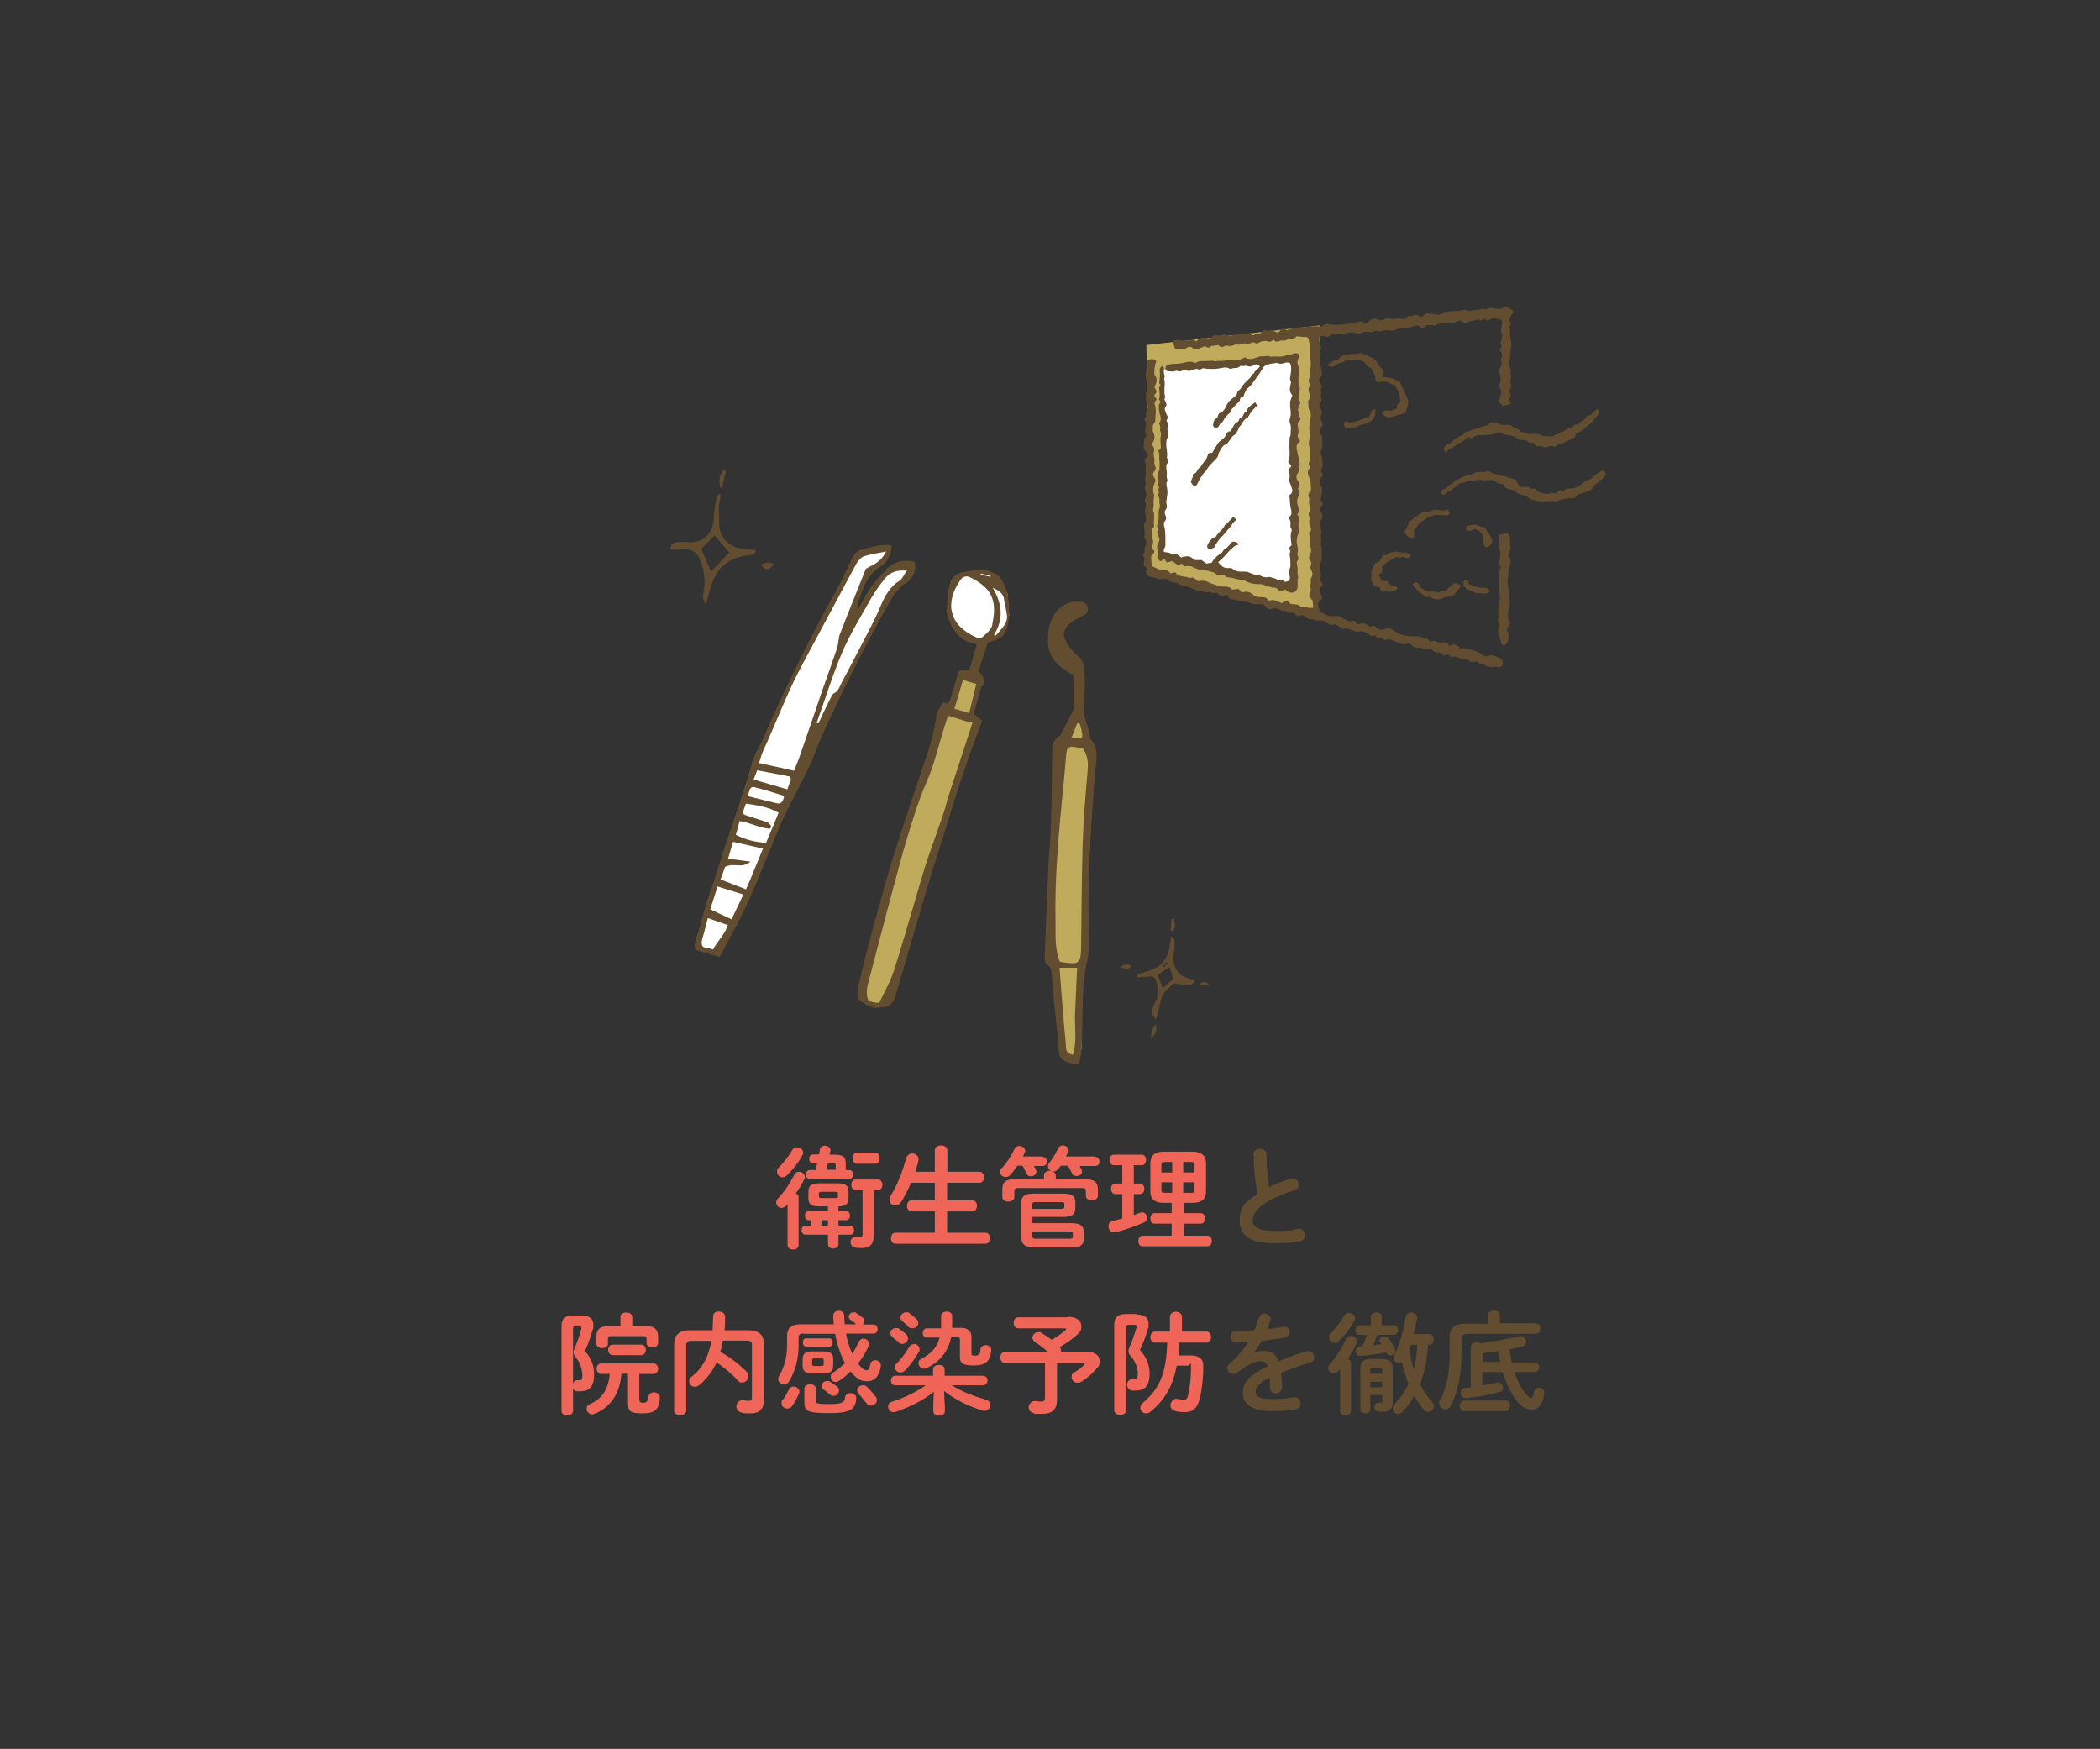 <?xml version="1.0" encoding="UTF-8"?>
<svg id="_レイヤー_1" data-name="レイヤー_1" xmlns="http://www.w3.org/2000/svg" version="1.1" viewBox="0 0 837 697">
  <rect x="0" y="0" width="837" height="697" fill="#333333" stroke="none"/>
  <!-- Generator: Adobe Illustrator 29.8.1, SVG Export Plug-In . SVG Version: 2.1.1 Build 2)  -->
  <defs>
    <style>
      .st0 {
        fill: #ef6557;
      }

      .st1 {
        fill: #fff;
      }

      .st2 {
        fill: #634d30;
      }

      .st3 {
        fill: #bfab5b;
      }
    </style>
  </defs>
  <g>
    <path class="st0" d="M314,479.9c-.2.2-.4.5-.7.7-.6.6-1.2.8-1.8.8-1.1,0-2.1-.9-2.1-2.1s.2-1.1.7-1.7c2.3-2.4,4.6-5.7,6.4-9.3.4-.9,1.2-1.3,2-1.3,1.2,0,2.3.8,2.3,2.1s0,.7-.3,1c-.9,1.9-2,3.8-3.3,5.5.7.3,1.1.8,1.1,1.6v19c0,1.2-1.1,1.8-2.2,1.8s-2.2-.6-2.2-1.8v-16.4ZM317.7,457.3c1.2,0,2.4.8,2.4,2s0,.7-.3,1.1c-1.5,2.9-3.9,5.9-6.2,8.1-.6.5-1.1.7-1.7.7-1.2,0-2.2-1-2.2-2.2s.2-1.2.8-1.8c1.8-1.8,3.9-4.4,5.3-6.9.4-.8,1.2-1.1,1.9-1.1ZM334.2,482.7h3c1.1,0,1.6.9,1.6,1.8s-.5,1.8-1.6,1.8h-3v2.2h4.6c1.1,0,1.6.9,1.6,1.8s-.5,1.8-1.6,1.8h-4.6v3.8c0,1.1-1.1,1.7-2.1,1.7s-2.1-.6-2.1-1.7v-3.8h-9c-1,0-1.5-.9-1.5-1.8s.5-1.8,1.5-1.8h2.3v-2.2h-1c-1,0-1.5-.9-1.5-1.8s.5-1.8,1.5-1.8h7.7v-1.9h-3.5c-3.3,0-4.3-1-4.3-3.3v-2.6c0-2.3,1.2-3.3,4.5-3.3h7.1c3.3,0,4.4,1,4.4,3.3v2.6c0,2.2-1,3.3-4,3.3v1.9ZM324,463.6c-1,0-1.5-.9-1.5-1.8s.5-1.7,1.5-1.7h2.4l.4-2c.2-1.1,1.2-1.5,2.1-1.5s2.4.8,2.1,2.1l-.4,1.5h2.3c3.3,0,4.2,1.2,4.2,3.6v2.5h1.4c1.1,0,1.5.9,1.5,1.8s-.5,1.8-1.5,1.8h-15.8c-1,0-1.5-.9-1.5-1.8s.5-1.8,1.5-1.8h2.4l.6-2.6h-1.6ZM332.9,477.5c.8,0,1.1-.2,1.1-.7v-1.1c0-.5-.2-.7-1.1-.7h-5.4c-.9,0-1.1.2-1.1.7v1.1c0,.7.6.7,1.1.7h5.4ZM330,486.3h-2.6v2.2h2.6v-2.2ZM329.4,466.2h3.7v-1.8c0-.5-.1-.8-.9-.8h-2.2l-.6,2.6ZM348.2,492.6c0,3.3-1.5,4.8-4.5,4.8s-1.9,0-2.9-.2c-1.2-.2-1.8-1.2-1.8-2.2s.9-2.4,2.6-2.1c.7.1,1.3.1,1.6.1s.6-.3.6-1.2v-17.5h-2.9c-1.1,0-1.6-1.1-1.6-2.1s.5-2.1,1.6-2.1h9.1c1.1,0,1.7,1.1,1.7,2.1s-.5,2.1-1.7,2.1h-1.6v18.3ZM348.9,459.4c1.1,0,1.7,1.1,1.7,2.2s-.5,2.2-1.7,2.2h-7.4c-1.1,0-1.6-1.1-1.6-2.2s.5-2.2,1.6-2.2h7.4Z"/>
    <path class="st0" d="M390.3,467c1.3,0,1.9,1.1,1.9,2.2s-.6,2.2-1.9,2.2h-12.8v7h10c1.3,0,1.9,1.1,1.9,2.2s-.6,2.2-1.9,2.2h-10v8.5h15.2c1.3,0,1.9,1.1,1.9,2.2s-.6,2.2-1.9,2.2h-35.8c-1.2,0-1.8-1.1-1.8-2.2s.6-2.2,1.8-2.2h15.7v-8.5h-9.3c-1.2,0-1.8-1.1-1.8-2.2s.6-2.2,1.8-2.2h9.3v-7h-9.5c-1.1,2.7-2.5,5.3-3.8,7.5-.6,1-1.5,1.5-2.4,1.5-1.3,0-2.4-.9-2.4-2.2s.1-1,.4-1.5c2.7-4.3,4.8-9.6,6.3-15.2.4-1.2,1.4-1.8,2.4-1.8s2.5.8,2.5,2.2,0,.4,0,.6c-.4,1.5-.8,3-1.3,4.5h7.8v-8.6c0-1.3,1.2-1.9,2.5-1.9s2.5.7,2.5,1.9v8.6h12.8Z"/>
    <path class="st0" d="M415.6,461.1c1.1,0,1.7.9,1.7,1.8s-.6,1.8-1.7,1.8h-3.5c.3.5.6,1,.8,1.5.1.3.2.6.2.8,0,1.1-1.1,1.8-2.2,1.8s-1.5-.4-1.9-1.3c-.4-.9-.8-1.9-1.5-2.9h-2c-.9,1.3-1.8,2.6-2.8,3.6-.6.7-1.3.9-1.9.9-1.2,0-2.2-.9-2.2-2s.2-1,.7-1.5c1.9-2.1,3.8-5,5-7.6.4-.9,1.3-1.3,2.1-1.3s2.2.8,2.2,1.8,0,.6-.2.9c-.2.5-.5,1-.7,1.5h7.9ZM436.6,461.1c1.1,0,1.6.9,1.6,1.8s-.5,1.8-1.6,1.8h-6.3c.3.4.5.9.7,1.3.2.3.3.6.3.9,0,1.1-1.1,1.8-2.2,1.8s-1.5-.4-1.9-1.2c-.4-.9-1-1.9-1.6-2.9h-2.8c-.4.5-.7,1-1.1,1.4-.6.6-1.2.9-1.8.9h-.2c.6.3,1.1.8,1.1,1.5v1.5h11.3c4,0,5.5,1.3,5.5,4.1v2.6c0,1.2-1.2,1.8-2.4,1.8s-2.4-.6-2.4-1.8v-2c0-.8-.4-1.1-1.5-1.1h-25.5c-1.1,0-1.5.4-1.5,1.2v2.4c0,1.2-1.2,1.8-2.4,1.8s-2.4-.6-2.4-1.8v-3.1c0-2.9,1.4-4.1,5.5-4.1h11.1v-1.5c0-1.2,1.2-1.8,2.3-1.8s.3,0,.4,0c-.7-.4-1.1-1-1.1-1.8s.1-.8.4-1.2c1.4-1.8,2.6-3.6,3.6-5.8.4-.9,1.1-1.3,1.9-1.3,1.1,0,2.3.8,2.3,1.9s0,.5-.2.8c-.3.6-.5,1.1-.8,1.7h11.6ZM411.5,485.1v2.4h15.6c3.6,0,4.9,1.1,4.9,3.7v2.3c0,2.6-1.3,3.7-4.9,3.7h-15c-3.7,0-5.1-1.5-5.1-4.4v-13.1c0-2.8,1.3-4,5-4h11.5c3.6,0,5.1.9,5.1,3.5v2.3c0,1.3-.4,2.4-1.6,3-1.1.5-2.2.5-3.3.5h-12.2ZM422.9,481.8c1.1,0,1.3-.2,1.3-.9v-.9c0-.7-.2-.9-1.3-.9h-10c-1.1,0-1.5.1-1.5,1.3v1.4h11.4ZM411.5,490.9v1.7c0,.8.2,1.1,1.5,1.1h13.3c1.1,0,1.3-.2,1.3-.9v-1.1c0-.9-.5-.9-1.3-.9h-14.8Z"/>
    <path class="st0" d="M447.3,475.9h-2.8c-1.1,0-1.7-1.1-1.7-2.1s.6-2.1,1.7-2.1h2.8v-7.3h-3.4c-1.1,0-1.7-1.1-1.7-2.1s.6-2.1,1.7-2.1h11.2c1.1,0,1.7,1.1,1.7,2.1s-.6,2.1-1.7,2.1h-3.2v7.3h2.5c1.1,0,1.7,1.1,1.7,2.1s-.6,2.1-1.7,2.1h-2.5v8.4c.8-.3,1.6-.6,2.3-.9.4-.1.7-.2,1-.2,1.2,0,2,1.1,2,2.1s-.4,1.5-1.2,1.9c-3.6,1.6-7.9,3.1-11.4,3.9-.2,0-.4,0-.6,0-1.4,0-2.2-1.1-2.2-2.3s.5-1.8,1.7-2.2c1.2-.3,2.5-.6,3.8-1v-9.8ZM463.9,479.4c-3.8,0-5.4-1.5-5.4-4.7v-10.9c0-3.2,1.6-4.8,5.4-4.8h11.3c3.8,0,5.5,1.6,5.5,4.8v10.9c0,3.2-1.6,4.7-5.5,4.7h-3.4v4.1h6.8c1.1,0,1.7,1,1.7,2.1s-.6,2.1-1.7,2.1h-6.8v4.8h9.5c1.1,0,1.7,1,1.7,2.1s-.6,2.1-1.7,2.1h-26c-1.1,0-1.6-1.1-1.6-2.1s.6-2.1,1.6-2.1h11.7v-4.8h-6.9c-1.1,0-1.6-1.1-1.6-2.1s.6-2.1,1.6-2.1h6.9v-4.1h-3.2ZM467.2,467.3v-4.2h-2.9c-1.1,0-1.4.2-1.4,1.1v3.1h4.3ZM467.2,475.4v-4.2h-4.3v3.1c0,1,.5,1.1,1.4,1.1h2.9ZM471.6,467.3h4.5v-3.1c0-.9-.3-1.1-1.4-1.1h-3.1v4.2ZM471.6,471.2v4.2h3.1c1.1,0,1.4-.2,1.4-1.1v-3.1h-4.5Z"/>
    <path class="st2" d="M499.6,460.2c0-1.6,1.3-2.4,2.6-2.4s2.6.8,2.6,2.4c0,4.9.4,9.3,1,12.9,2.7-1.3,5.7-2.5,8.7-3.4.3,0,.5-.1.8-.1,1.4,0,2.3,1.2,2.3,2.5s-.5,1.8-1.6,2.2c-3.9,1.2-8.3,3-11.6,5.1-3.8,2.5-5.1,4.9-5.1,7.1s1.8,4.1,8.8,4.1,6.6-.3,9.1-.8c1.9-.4,2.9,1,2.9,2.4s-.6,2.2-2,2.5c-3,.6-6.4.8-10.1.8-9.2,0-13.9-2.8-13.9-8.8s1.7-7.2,7.2-10.9c-1-4.2-1.6-9.5-1.6-15.5Z"/>
    <path class="st0" d="M231.9,524.3c3.1,0,4.6,1.4,4.6,3.7s-.1,1.3-.3,2c-.8,2.9-1.9,6-3.1,8.5,2.6,2.6,3.7,6,3.7,9.2,0,5-1.9,6.8-5.4,6.8s-.9,0-1.5,0c-.7-.1-1.3-.6-1.5-1.2v9c0,1.1-1.1,1.8-2.3,1.8s-2.3-.6-2.3-1.8v-33.7c0-2.9,1.3-4.3,4.5-4.3h3.6ZM229.3,528.5c-.7,0-.9.3-.9,1.1v21.8c.3-.8.9-1.4,1.8-1.3.4,0,.4,0,.7,0,.9,0,1.2-.4,1.2-2.3s-.9-4.8-2.7-6.9c-.6-.6-.8-1.2-.8-1.9s.2-1.2.5-1.9c.9-2,1.9-4.9,2.6-7.5,0-.2,0-.4,0-.5,0-.4-.3-.5-.8-.5h-1.7ZM254.9,558.1c0,.8.4,1,1.5,1s1.8-.5,2-2.3c.1-1.3,1.2-1.9,2.3-1.9s2.4.8,2.3,2.3c-.3,4.4-1.8,6.1-6.9,6.1s-5.8-1-5.8-4.1v-11.7h-2.6c-.6,7.9-4.4,13.5-10.8,16-.3.1-.6.2-.9.2-1.2,0-2.2-1.1-2.2-2.2s.4-1.5,1.5-2c4.6-2.1,7.1-5.5,7.7-11.9h-3.4c-1.2,0-1.8-1.1-1.8-2.1s.6-2.1,1.8-2.1h20.9c1.2,0,1.8,1.1,1.8,2.1s-.6,2.1-1.8,2.1h-5.7v10.6ZM247.2,524.9c0-1.2,1.2-1.8,2.4-1.8s2.4.6,2.4,1.8v3.6h5.3c3.9,0,5,1.6,5,4.4v2.3c0,1.2-1.1,1.8-2.3,1.8s-2.3-.6-2.3-1.8v-1.6c0-.8-.4-1.1-1.4-1.1h-12.6c-1.1,0-1.4.2-1.4,1.1v1.9c0,1.2-1.1,1.8-2.3,1.8s-2.3-.6-2.3-1.8v-2.6c0-2.8,1.1-4.4,4.9-4.4h4.7v-3.6ZM244.2,540.1c-1.1,0-1.8-1.1-1.8-2.1s.6-2.1,1.8-2.1h11.4c1.2,0,1.8,1.1,1.8,2.1s-.6,2.1-1.8,2.1h-11.4Z"/>
    <path class="st0" d="M288.1,534.4c-.2,1.5-.6,3-1,4.4,3.8,2,7.3,4.8,10.2,7.6.7.7,1,1.4,1,2.1,0,1.4-1.2,2.5-2.5,2.5s-1.1-.2-1.6-.7c-2.7-2.9-5.6-5.3-8.6-7.3-1.7,3.7-4,6.6-6.8,9-.7.5-1.3.7-1.9.7-1.3,0-2.2-1-2.2-2.2s.3-1.4,1.1-1.9c4.1-3.3,6.6-7.7,7.7-14.2h-7.8c-1.7,0-2.2.6-2.2,1.8v26c0,1.2-1.2,1.8-2.4,1.8s-2.4-.6-2.4-1.8v-26.5c0-3.4,1.8-5.5,6.1-5.5h9.2c.1-1.7.2-3.4.2-5.3s1.2-2.2,2.4-2.2,2.4.7,2.4,2.2,0,3.7-.2,5.3h9.6c4.3,0,6.1,2.1,6.1,5.5v22.2c0,3.9-2,5.4-5.3,5.4s-2.8-.1-3.8-.4c-1.3-.3-1.9-1.3-1.9-2.4s1-2.7,2.7-2.4c.8.1,1.6.2,2.4.2s1.1-.4,1.1-1.5v-20.7c0-1.2-.5-1.8-2.2-1.8h-9.3Z"/>
    <path class="st0" d="M320.2,531.5c-1.5,0-1.9.5-1.9,1.7v2.8c0,5.9-1.4,10.5-3.7,14.4-.6,1-1.4,1.4-2.2,1.4-1.1,0-2.2-.9-2.2-2.1s.1-.9.4-1.4c2.1-3.7,3.1-7.3,3.1-12.6v-3.1c0-3.3,1.5-4.8,5.5-4.8h13.1c0-1.1-.2-2.2-.2-3.4,0-1.3,1.1-2,2.2-2s2.2.6,2.2,1.9c0,1.2.1,2.4.2,3.5h4.5,0c-.6-.7-1.3-1.2-2-1.6-.6-.4-.9-.9-.9-1.4,0-.9.8-1.8,1.9-1.8s.7,0,1,.3c.8.4,1.8,1.1,2.6,1.8.5.4.7.9.7,1.4s-.3,1-.7,1.4h4.4c1.1,0,1.6.9,1.6,1.8s-.5,1.8-1.6,1.8h-11c.5,2.7,1.3,5.5,2.5,8,1-1.5,1.8-3,2.6-4.7.4-.9,1.1-1.3,1.9-1.3s2.2.8,2.2,2,0,.6-.2,1c-1.1,2.5-2.5,4.8-4.2,6.9,1.4,2,2.5,2.7,3.4,2.7s1.2-.5,1.5-2.4c.2-1.1,1.1-1.6,2-1.6s2.3.8,2.2,2.2c-.6,4.3-2.6,6.2-5.5,6.2s-4.4-1.3-6.6-3.9c-1.4,1.4-2.9,2.6-4.5,3.7-.5.3-1,.5-1.4.5-1.1,0-2-.9-2-2s.3-1.2,1.1-1.8c1.7-1.1,3.2-2.4,4.6-3.8-.1-.3-.3-.5-.4-.7-1.6-3.2-2.8-6.7-3.5-10.9h-12.5ZM316.3,552.6c1.1,0,2.3.8,2.3,2s0,.6-.2.9c-.7,1.7-1.7,3.5-2.7,4.9-.5.7-1.2,1-1.9,1-1.2,0-2.3-.9-2.3-2.1s.1-.9.5-1.4c1-1.3,1.7-2.5,2.4-4.1.4-.9,1.2-1.2,2-1.2ZM323.9,547.4c-3,0-4-.9-4-3.3v-2.2c0-2.4,1-3.3,4-3.3h4.2c3,0,4,.9,4,3.3v2.2c0,2.8-1.5,3.3-4,3.3h-4.2ZM321.3,536.7c-.9,0-1.3-.8-1.3-1.7s.4-1.6,1.3-1.6h9.3c.9,0,1.3.8,1.3,1.6s-.4,1.7-1.3,1.7h-9.3ZM320.6,553.5c0-1.2,1.1-1.8,2.3-1.8s2.3.6,2.3,1.8v4.9c0,.9.4,1.2,5.2,1.2s6.2-.5,6.4-2.6c.1-1.2,1.1-1.8,2.2-1.8s2.4.8,2.3,2.2c-.4,4.3-2.3,5.8-10.9,5.8s-9.8-.8-9.8-4.3v-5.5ZM327.4,544.4c.7,0,.9-.2.9-.7v-1.6c0-.5-.2-.7-.9-.7h-2.8c-.7,0-.9.2-.9.7v1.6c0,.6.4.7.9.7h2.8ZM333.5,552.5c.7.5.9,1.1.9,1.7,0,1.1-.9,2.1-2.1,2.1s-.9-.1-1.4-.5c-.7-.6-1.7-1.4-2.6-1.9-.6-.4-.9-1-.9-1.5,0-1,1-2,2.2-2s.8,0,1.2.3c.9.5,1.9,1.2,2.7,1.8ZM349,556.6c.4.5.5.9.5,1.4,0,1.3-1.1,2.2-2.4,2.2s-1.3-.3-1.8-1c-1-1.3-2-2.5-3.1-3.7-.4-.5-.6-1-.6-1.4,0-1.1,1.1-2,2.3-2s1.2.2,1.7.7c1.2,1.1,2.5,2.6,3.4,3.9Z"/>
    <path class="st0" d="M376.6,559.5v3c0,1.1-1.1,1.7-2.3,1.7s-2.3-.6-2.3-1.7v-3l.2-4.8c-4.2,3.4-10,6.3-15.2,8-.3,0-.6.1-.9.1-1.3,0-2.1-1-2.1-2.1s.5-1.8,1.7-2.1c4.4-1.4,9.3-3.7,13.3-6.5h-12.2c-1.1,0-1.7-1-1.7-1.9s.6-1.9,1.7-1.9h15.1v-2.6c0-1.1,1.1-1.7,2.3-1.7s2.3.6,2.3,1.7v2.6h15.3c1.2,0,1.8,1,1.8,1.9s-.6,1.9-1.8,1.9h-12.5c3.9,2.4,8.8,4.4,13.6,5.7,1.3.4,1.8,1.3,1.8,2.2s-.8,2.3-2.2,2.3-.5,0-.8-.1c-5.8-1.7-11.5-4.7-15.4-7.8l.2,5ZM361,531.6c.7.6.9,1.2.9,1.8,0,1.2-1.1,2.2-2.2,2.2s-1.1-.2-1.6-.7c-.5-.5-1.6-1.3-2.2-1.8-.7-.6-1-1.2-1-1.8,0-1.1,1-2,2.2-2s.9.1,1.4.4c1,.7,1.9,1.4,2.6,1.9ZM364.2,535.6c1.2,0,2.3.9,2.3,2.1s0,.8-.3,1.1c-1.4,2.6-3.5,5.3-5.2,7.2-.7.7-1.4,1-2.1,1-1.2,0-2.2-.9-2.2-2s.2-1.1.8-1.7c1.7-1.7,3.5-4.1,4.8-6.4.5-.9,1.2-1.2,2-1.2ZM365.1,525.5c.6.6.9,1.2.9,1.8,0,1.2-1.1,2.1-2.3,2.1s-1.2-.2-1.7-.7c-.5-.6-1.5-1.4-2.3-2.1-.6-.4-.8-1-.8-1.5,0-1.1,1.1-2.1,2.3-2.1s.9.1,1.3.4c.9.6,1.9,1.4,2.6,2.1ZM379.1,533c-1.2,5.8-4.5,9.6-9.6,12.2-.4.2-.8.3-1.2.3-1.3,0-2.2-1.1-2.2-2.2s.4-1.3,1.2-1.8c3.9-2,6.2-4.6,7.2-8.4h-4.9c-1.2.2-1.8-.9-1.8-1.8s.5-1.9,1.7-1.9h5.6c0-.7,0-1.3,0-1.9v-3c0-1.2,1.1-1.8,2.2-1.8s2.2.6,2.2,1.8v3.2c0,.5,0,1,0,1.5h2.9c3.4-.2,4.8,1.4,4.8,3.6v6.6c0,.6.2.9,1.2.9,1.6,0,2.2-.3,2.4-2.4,0-1.2,1.1-1.8,2.1-1.8s2.4.7,2.2,2.1c-.4,4.4-2.3,6-7.1,6s-5.4-1.1-5.4-3.8v-6.5c0-.8-.3-1-1.2-1h-2.4Z"/>
    <path class="st0" d="M425.6,524.8c3.5,0,5.4,1.6,5.4,3.7s-.7,2.6-2.1,3.8c-1.9,1.7-4.3,3.3-6.5,4.6.4.4.5.9.5,1.4s0,.3,0,.5h10.6c3.1,0,4.8,1.6,4.8,3.6s-.4,2.1-1.3,3.1c-1.8,2.2-4,4-6,5.2-.5.3-1,.4-1.5.4-1.4,0-2.4-1.1-2.4-2.3s.4-1.5,1.3-2c1.4-.8,2.7-1.8,3.6-2.7.2-.2.3-.4.3-.5,0-.2-.2-.3-.6-.3h-10.4v14.5c0,3.9-1.8,5.7-6,5.7s-2.4,0-3.5-.4c-1.3-.3-1.8-1.3-1.8-2.3s1.1-2.7,2.8-2.4c.7.1,1.3.2,2.3.2s1.4-.4,1.4-1.5v-13.9h-15.9c-1.3,0-1.9-1.1-1.9-2.2s.6-2.2,1.9-2.2h17.1c-1.8-1.5-3.4-2.8-5-3.8-.9-.6-1.2-1.3-1.2-1.9,0-1.1,1.1-2.2,2.3-2.2s.8,0,1.3.4c1.3.7,2.7,1.6,4.1,2.7,1.8-1.1,3.7-2.3,5.3-3.7.3-.2.4-.4.4-.6,0-.2-.3-.3-.8-.3h-18.2c-1.3,0-1.9-1.1-1.9-2.2s.7-2.2,1.9-2.2h19.9Z"/>
    <path class="st0" d="M453,523.9c3.2,0,4.8,1.3,4.8,3.7s-.1,1.2-.3,2c-.8,2.9-1.9,5.9-3.2,8.5,2.6,2.5,3.9,6,3.9,9.3,0,5-2,6.8-5.5,6.8s-1.2,0-1.8-.1c-1.1-.2-1.7-1.2-1.7-2.2s.8-2.4,2.2-2.2c.3,0,.6,0,.8,0,.9,0,1.3-.5,1.3-2.4s-.9-4.8-2.9-6.9c-.6-.6-.8-1.2-.8-1.9s.2-1.3.6-2.1c.9-1.9,1.8-4.7,2.6-7.3,0-.2,0-.4,0-.5,0-.4-.3-.6-.9-.6h-2.2c-.8,0-1,.3-1,1.1v33c0,1.1-1.2,1.8-2.4,1.8s-2.4-.6-2.4-1.8v-34.1c0-2.9,1.3-4.3,4.6-4.3h4.3ZM460.3,535.1c-1.2,0-1.8-1.1-1.8-2.2s.6-2.2,1.8-2.2h6v-5.8c0-1.4,1.2-2.1,2.4-2.1s2.4.7,2.4,2.1v5.8h9.8c1.2,0,1.8,1.1,1.8,2.2s-.6,2.2-1.8,2.2h-10.8c0,1.7-.1,3.4-.3,5.1h4.7c3.5,0,5.2,1.5,5.1,4.3,0,5.1-.6,9.5-1.4,12.9-.9,4-3,5.4-5.9,5.4s-2.9-.2-4-.5c-1.2-.3-1.8-1.3-1.8-2.2s.8-2.6,2.2-2.6.4,0,.6,0c.8.2,1.7.4,2.3.4,1.1,0,1.6-.4,1.9-1.7.7-2.9,1.2-7,1.2-10.8s-.2-1.1-1.3-1.1h-4.4c-1.5,8.1-4.8,13.7-10.4,18.3-.6.5-1.2.7-1.8.7-1.3,0-2.3-1-2.3-2.2s.4-1.5,1.1-2.1c6.6-5.5,9.3-11.9,9.6-23.9h-5.1Z"/>
    <path class="st2" d="M499.6,539.2c1.1-.4,2.4-.8,3.8-.8,3,0,5,.9,6.2,4.2,3.4-1.5,7.1-2.8,11-4,.3,0,.6-.1.9-.1,1.5,0,2.3,1.2,2.3,2.4s-.5,1.9-1.8,2.2c-3.8,1.1-7.7,2.5-11.4,4,.2,1.6.3,3.6.4,5.9,0,1.5-1.2,2.3-2.5,2.3s-2.3-.7-2.3-2c0-1.7-.1-3.1-.2-4.3-4.6,2.3-5.6,4.3-5.6,5.9s1.6,2.7,6.6,2.7,5.7-.3,8.5-.7c1.8-.3,2.9,1,2.9,2.4s-.7,2.1-2.2,2.4c-2.9.5-6.1.7-9,.7-8.3,0-11.8-2.8-11.8-7.1s2.1-6.9,9.9-10.8c-.6-1.6-1.5-2-3.1-2s-4.8,1.2-9,4.5c-.5.4-1.1.6-1.6.6-1.3,0-2.4-1.1-2.4-2.3s.3-1.3,1-1.9c2.8-2.4,5.3-5.3,7.4-8.6-1.7.1-3.3.2-4.8.2-1.6,0-2.4-1.1-2.4-2.3s.8-2.2,2.4-2.2,4.5-.1,7.1-.3c.7-1.8,1.4-3.5,1.9-5.1.4-1.1,1.3-1.6,2.2-1.6s2.4.8,2.4,2,0,.4,0,.7c-.4,1.2-.8,2.4-1.3,3.5,2.3-.2,4.5-.5,6.4-.9,1.7-.3,2.6.9,2.6,2.1s-.6,2-1.9,2.2c-2.8.5-6.1,1-9.3,1.3-1.1,1.8-2.2,3.5-3.3,4.9h0Z"/>
    <path class="st2" d="M534,545.8c-.2.3-.4.5-.7.7-.6.6-1.2.9-1.8.9-1.1,0-2.1-.9-2.1-2.1s.2-1.1.7-1.7c2.3-2.5,4.6-6.1,6.4-9.9.4-.9,1.2-1.3,2-1.3,1.2,0,2.3.8,2.3,2.1s0,.6-.2,1c-.9,2-2.1,4.1-3.4,6.1.7.3,1.3.8,1.3,1.7v19c0,1.2-1.1,1.8-2.2,1.8s-2.2-.6-2.2-1.8v-16.5ZM537.7,523.3c1.2,0,2.4.8,2.4,2s0,.7-.3,1.1c-1.5,2.9-3.9,5.9-6.2,8.1-.6.5-1.1.7-1.7.7-1.2,0-2.2-1-2.2-2.2s.2-1.2.8-1.8c1.8-1.8,3.9-4.4,5.3-6.9.4-.8,1.2-1.1,1.9-1.1ZM549,531.9c-.5,1.4-1,2.8-1.6,4.2,1.1,0,2.1-.3,3.2-.4-.1-.2-.3-.4-.4-.6-.3-.4-.4-.7-.4-1,0-.9.9-1.5,1.9-1.5s1.2.3,1.7.8c.9,1.1,1.9,2.7,2.5,4,.2.4.3.7.3,1,0,1.1-.9,1.8-1.9,1.8s-1.4-.4-1.8-1.2c-3.5.7-6.6,1.1-10.1,1.4-1.3.1-2-.9-2-1.9s.5-1.8,1.6-1.9c.4,0,.7,0,1,0,.7-1.5,1.3-3,1.7-4.6h-2.9c-1.1,0-1.6-1-1.6-1.9s.5-1.9,1.6-1.9h4.6v-3.4c0-1.1,1.1-1.7,2.2-1.7s2.1.5,2.1,1.7v3.4h4.8c1.1,0,1.7,1,1.7,1.9s-.6,1.9-1.7,1.9h-6.5ZM546.2,556.1v5.6c0,1.1-1,1.6-2,1.6s-2-.5-2-1.6v-16.2c0-2.7,1.1-3.9,4.2-3.9h4.3c3.2,0,4.4,1.4,4.4,4.1v13c0,2.7-1.2,4-4.1,4s-1.3,0-1.8-.1c-1-.2-1.4-1-1.4-1.8s.7-2,1.9-1.8c.3,0,.6,0,.8,0,.4,0,.5-.1.5-.6v-2.4h-4.8ZM551,546.2c0-.8-.2-.9-.9-.9h-3c-.7,0-.9.1-.9.9v1.3h4.8v-1.3ZM551,550.7h-4.8v2.2h4.8v-2.2ZM569.2,536c-.2,2.2-.4,4.3-.7,6.5-.6,3.2-1.4,6.2-2.5,9.2,1.3,2.6,2.9,5,4.8,7,.5.6.7,1.1.7,1.7,0,1.2-1,2.3-2.2,2.3s-1.2-.3-1.8-.9c-1.4-1.7-2.7-3.5-3.8-5.5-1.4,2.4-2.9,4.5-4.8,6.4-.5.6-1.1.8-1.7.8-1.1,0-2.1-.9-2.1-2.1s.2-1.1.7-1.7c2.2-2.3,4.1-5,5.6-8.2-1.1-2.8-1.9-5.6-2.6-8.6-.4.2-.7.3-1.1.3-1.1,0-2.2-.8-2.2-2s0-.7.3-1.1c2-4.3,3.7-10,4.5-15.2.2-1.2,1.2-1.8,2.2-1.8s2.6.9,2.3,2.4c-.4,2-.8,4.1-1.4,6.2h6.3c1.1,0,1.7,1,1.7,2.1s-.5,2.1-1.7,2.1h-.7ZM562.3,536c-.2.4-.3.9-.5,1.3.1,1.3.3,2.5.5,3.7.3,1.6.7,3.2,1.2,4.8.8-3.2,1.2-6.5,1.4-9.8h-2.6Z"/>
    <path class="st2" d="M593.1,524.1c0-1.2,1.2-1.8,2.4-1.8s2.3.6,2.3,1.8v3.3h14.4c1.1,0,1.7,1,1.7,2.1s-.6,2.1-1.7,2.1h-27.1c-2,0-2.6.5-2.6,2.1v5.7c0,8.7-1.4,15.3-4.2,20.8-.6,1.1-1.5,1.5-2.3,1.5s-2.4-.9-2.4-2.2,0-.9.4-1.4c2.6-4.9,3.8-10.7,3.8-18.9v-6.4c0-3.6,1.7-5.2,6.1-5.2h9.2v-3.3ZM583.6,562.4c-1.2,0-1.8-1.1-1.8-2.1s.6-2.1,1.8-2.1h16.5c1.2,0,1.8,1,1.8,2.1s-.6,2.1-1.8,2.1h-16.5ZM586.2,536.8c0-1.2,1.1-1.8,2.3-1.8s1.1.1,1.6.4c5.1-.7,10.8-1.7,15.4-2.9.3,0,.5,0,.7,0,1.3,0,2.1,1,2.1,2.1s-.5,1.8-1.8,2.1c-1.5.4-3.1.8-4.8,1.1.2,1.8.5,3.5.8,5.2h9.3c1.1,0,1.7,1,1.7,1.9s-.6,1.9-1.7,1.9h-8.2c1,2.9,2.2,5.6,3.8,7.8,1.7,2.3,2.3,2.5,2.9,2.5s.8-.4,1.1-2.4c.2-1.1,1.1-1.7,2-1.7s2.2.7,2.1,2.2c-.5,4.5-2.3,6.6-4.9,6.6s-4.6-1.1-7.2-5.1-3.3-6.2-4.5-9.9h-8.1v5.4c2.1-.4,4-.8,5.9-1.2.2,0,.4,0,.5,0,1.1,0,1.9,1.1,1.9,2s-.4,1.6-1.5,1.8c-3.8,1-8.7,2-13.2,2.4-1.4.1-2.2-1-2.2-2.1s.6-1.8,1.8-2c.7,0,1.5-.1,2.2-.2v-16ZM598,542.8c-.3-1.5-.6-2.9-.7-4.4-2.2.3-4.3.7-6.4.9v3.5h7.2Z"/>
  </g>
  <g>
    <path class="st2" d="M286.7,196.6c.3.7.7,1.1.6,1.3-1.3,3.2-.5,6.5-.7,9.8-.3,6.1,3.7,10.5,9.8,11.1,1.6.1,3.2.3,4.8.5-.1,1.9-1.3,1.8-2.2,1.9-8.7.9-13.4,4.8-15.8,13.1-.6,1.9-1.1,3.8-1.8,6.3-1.6-1.7-1.2-3.1-1-4.4.8-3.7.4-7.4-.6-11-1.3-4.8-3.8-6.7-7.8-6.2-1.5.2-3,0-4.7,0-.2-1.9.9-2.7,2.3-2.9,1.4-.2,2.8-.2,4.2,0,6.4.6,10.6-3.4,10.7-9.9,0-2.6.7-5.3,1.1-7.9,0-.5.6-.9,1.2-1.6M283.3,227.8c2.6-2.6,5.1-5.2,7.4-7.6-2-2.3-4-4.5-5.9-6.8-1.8,1.8-3.6,3.6-5.3,5.3,1.2,2.9,2.5,5.9,3.8,9"/>
    <path class="st2" d="M287,194.1c-.5-2.5-.4-4.8,1.3-6.7.4,0,.7.2,1.1.3l-1.7,6.7c-.3,0-.5-.2-.8-.2"/>
    <path class="st2" d="M303.4,225.1c1.7-1.1,3.3-1.2,5.1-.2-2.3,2.6-3.3,2.6-5.1.2"/>
    <path class="st2" d="M453.2,388.5c1.2-.4,2.4-1,3.7-1.3,5.4-1.2,8.4-4.6,9.3-10,.2-1.3.4-2.5.5-3.8.3,0,.6,0,.8,0,.3.6.7,1.2.7,1.8,0,2-.3,4-.5,6-.4,4,1.9,7.5,5.7,8.6.7.2,1.5.5,2.2.7.2,0,.3.3.6.7-1.3,1.8-3.3,1.2-5,1.3-1.4,0-2.8-1.2-4.1,0-1.7,1.7-3.7,3.2-4.3,5.8-.6,2.5-1.3,5-2.1,8-1.3-1.6-1.7-2.7-1.3-4.1.4-1.2.6-2.4,1.3-3.4,1.7-2.7.9-5.4,0-8-.4-1.2-1.2-1.8-2.5-1.6-1.6.1-3.2.2-4.9.3,0-.3,0-.6,0-.9M461.5,388.5c.6,1.8,1.2,3.5,1.9,5.4,1.6-1.5,2.9-2.6,4.2-3.8-.5-1.6-.9-3-1.5-4.7-1.7,1.1-3.1,2.1-4.6,3.1M465.5,383.8l-.5-.4c-.5.6-1.1,1.2-1.6,1.9.1.1.2.2.4.3.6-.6,1.2-1.2,1.7-1.8"/>
    <path class="st2" d="M466.6,370.9c.1-1.6.2-3.2.4-4.8.3,0,.5,0,.8,0,.4,1.6,1.1,3.3-.3,4.9-.3,0-.6,0-.9-.1"/>
    <path class="st2" d="M460.5,408.3c.9,2.4,0,3.8-1.7,5.6.1-2.3.2-3.9,1.7-5.6"/>
    <path class="st2" d="M451,385c-1.4,2-2.8.8-4.6.5,1.7-1.3,2.9-1.4,4.6-.5"/>
    <path class="st2" d="M482,392.2q-1.8,1-3.8,0c1.4-1.4,2.6-.8,3.8,0"/>
    <polygon class="st1" points="277.3 375.1 301.2 300.7 342.1 221.3 354.2 218.6 353.2 223.5 346.5 226.8 337.5 251.1 353.9 226.4 361.9 224.8 361.3 232.2 356.5 233.6 319.6 306.4 285.7 379.7 278.4 377.5 277.3 375.1"/>
    <path class="st2" d="M286.7,381.4c-3.1-.9-5.7-1.7-8.4-2.5-1.5-.4-1.8-1.6-1.1-3.8,2.2-6.5,3.4-13,5.8-19.5,2.4-6.5,4.2-13.1,6.4-19.7,2.2-6.6,4.5-13.1,6.6-19.6,1.2-3.7,2.7-7.3,3.4-11.1.5-2.9,2.6-5.9,3.9-8.9,9-20.7,18.8-40.9,29.8-60.6,2.3-4.2,4.3-8.5,6.4-12.9.9-1.8,2-3.2,3.4-3.6,4.2-1,8.5-2.7,12.5-1.8,0,3.9-2.2,7-4.3,8.3-5.4,3.3-7.3,8.7-9,14.5-.2.5-.1,1.1-.3,2.7,1.1-1.8,1.7-2.7,2.2-3.6,2.5-5.2,6.1-9.3,9.9-12.9,3.3-3.1,6.9-3.2,10.2-2.6.5,0,.8,1.2.7,2,0,2.5-1.4,5.2-3.5,6.4-3.2,1.9-5.2,4.9-7.2,8.5-9.6,17.2-18.5,34.8-26.6,52.8-1.7,3.8-3,7.7-4.7,11.5-3.2,6.6-6.6,13-9.8,19.5-1.4,2.8-2.6,5.7-3.8,8.6-5.1,12.2-9.7,24.6-16,36.4-2.1,3.9-4.2,7.8-6.4,11.9M345.1,226.7c2.5-1.6,5.6-2.1,8.1-6.9-3.4.7-6.1,1-8.8,1.9-1.1.3-2.4,1.8-3.1,3-7.1,13.1-14,26.3-21.1,39.3-6.2,11.4-10.6,23.5-16,35.2-.7,1.4-1,3-1.7,4.9,4.9,1.1,9.3,2,14,3.1.8-2,1.4-3.5,2-5.1,3.2-9.1,6.3-18.3,9.4-27.4,1.9-5.4,3.9-10.9,5.7-16.3.6-1.8.5-3.7,1.1-5.5,3.3-8.6,6.8-17.2,10.4-26.2M361.3,227.4c-3.7-.2-6.4.4-8.8,3.4-1.9,2.4-3.7,4.9-5.2,7.5-4,7.1-8.4,14.2-11.6,21.6-3.9,9.2-6.8,18.8-10.2,28.2.2,0,.4.1.7.2,1.4-2.9,2.7-5.9,4.2-8.8.6-1.2,1.3-2.8,2-3.2,1.7-.8,2.2-2.5,3-4.1,2.5-4.8,5.1-9.6,7.6-14.5,2.7-5.3,5.7-10.6,7.9-16,1.9-4.6,4.1-8.1,7.8-10.4.8-.5,1.5-2.1,2.8-4M297.4,354.6c2.4-5.9,4.4-10.9,6.7-16.4-4.1-.9-7.8-1.8-11.9-2.7-.7,2.4-1.4,4.5-2,6.7,3.2.4,6,.8,8.9,1.2-3.7,3-6.4.2-10.1,2.1-.5,1.4-1.1,3-1.8,5,3.4,1.3,6.6,2.6,10.3,4M310.3,323.9c-4.3-2.4-8.6-3-13-3.6-1.5,4-1.6,4.1.5,4.8,2.7.9,5.5,1.7,8.2,2.7.6.2,1,1,1.4,1.5l-.5,1c-4.2-.3-7.8-2.4-12.1-3.1-.5,1.9-1,3.6-1.5,5.5,3.7,2,7.6,2.8,12,3.3,1.7-4.1,3.3-7.8,5-12M283.1,362.4c3,1.4,5.7,2.7,8.5,4,1.6-3.5,3.1-6.5,4.7-9.9-3.5-1.1-6.7-2.1-10.3-3.2-1,3.2-2,6.1-2.9,9.1M284.2,378.4c1.8-3.5,4.7-5.9,5.9-9.7-2.6-.9-5.1-1.8-8-2.8-.8,3-1.3,5.5-2.1,7.9-.7,2.6-.3,3.9,1.7,4,.7,0,1.4.3,2.5.6M300.4,310.7c4.6,1.3,8.9,2.6,13.4,3.9.6-1.7,1-2.7,1.4-3.8,0-.2,0-.5-.3-1.3-4.1-.8-8.5-1.6-13.1-2.5-.5,1.3-.9,2.3-1.4,3.6M312.5,317.8c0-.2-.1-.6-.3-.7-3.8-1.2-7.6-2.4-11.6-3.4-1.7-.4-2,1.6-2.5,3.6,4,1,7.9,2,11.8,2.9,1.4.3,2.1-.9,2.6-2.4"/>
    <polygon class="st3" points="342.3 394.1 378.1 280.4 384.7 268.7 390.9 271 387.1 285.9 389.8 288.2 354 398.5 350 400.9 343.7 398.4 342.3 394.1"/>
    <polygon class="st1" points="389.5 256.7 379.5 249.7 377.5 243.6 379.1 231.5 387.7 227.8 398 229.7 401.5 236.5 402.2 245.3 399.4 252.3 389.5 256.7"/>
    <path class="st2" d="M391.7,273.5c.7-2.3.5-4.3-1.7-5.8,1.3-4.1,2.5-7.9,3.7-11.5,1.9-.8,4-1.2,5.4-2.3,4.6-3.7,2.8-15.7,2.4-17.4-.3-1.2-.8-2.4-1.3-3.6-1-2.5-2.7-4.1-5.3-5.1-3.3-1.3-6.5-.6-9.9,0-3.8.6-5.8,1.6-6.9,6.9-.6,2.9-.6,5.9-.7,8.9,0,.8.2,1.6.4,2.3,2,5.4,4.7,10.1,11.6,10.7-1.1,3.7-2,7-3,10.3-4.4.1-3.8-.8-5.2,3.6-.9,3-1.8,6-2.7,8.9,0,.3-.3.6-.6.9-.7-.1-1.3-.2-2.1-.3-.9,1.7-2.3,3.3-2.5,5-1,7.2-3.2,14.1-5.6,21-2.8,8.2-5.5,16.4-8.2,24.6-1.4,4.4-2.8,8.8-4.2,13.2-2.1,6.7-12.3,43.3-13.3,50.3-.2,1.4-.5,3.5.3,4.3,1.5,1.4,3.6,2.4,5.6,3.1,1.2.4,2.7,0,4.1-.1,2.7-.2,4.1-1.7,4.9-4.4,2-6.6,12.5-43,14.6-49.6,3.1-9.5,6-19.1,9-28.7,1.9-6,4-12,6-18,1.5-4.3,3.2-8.6,5-13.4-1-.8-2.3-1.9-3.4-2.8,1.1-3.9,2.1-7.6,3.2-11.2M400.1,238.6c.5,2.3,1,4.7,1.3,7.1,0,1-.3,2.3-.9,3.2-1.1,1.6-2.4,3-3.6,4.4-.2,0-.5-.2-.7-.3,3.8-6.1,3.4-12.1-.5-18.7,2.5,1,4,2.2,4.5,4.3M391,228.6l3.8.9v.4c-1.4-.3-2.6-.6-3.9-.9,0-.1,0-.3.1-.4M389.3,254.1c-11.2-4.9-12.9-13.9-6.4-23.1,1-1.4,2.5-1.6,4-.8,6.9,3.5,10.9,7.7,8.7,18,0,2.4-2.1,3.9-3.9,5.6-.5.5-1.8.6-2.5.3M383.8,271c2,.6,3.7,1.1,5.3,1.6-.9,3.8-1.8,7.4-2.8,11.6-2.2-.7-3.8-1.1-5.9-1.7,1.2-3.9,2.2-7.5,3.4-11.5M377.8,318.1c-.6,1.7-.9,3.6-1.5,5.3-2.2,6.4-4.4,12.8-6.7,19.2-1.9,5.5-11.9,41-14.1,46.4-1.4,3.6-3.3,7-5.1,10.7-4.4-.3-4.9-.9-4.9-4.6,0-.9.2-1.8.4-2.7,2.4-9.3,12.6-48.5,15.4-57.6,2.4-7.8,4.7-15.6,8-23.1,3.1-7,4.8-14.7,7.1-22,.4-1.4.9-2.8,1.5-4.4,2.4.4,8.8,3.1,9.3,2.4.1.2.4.4.4.4-3.3,10-6.5,19.9-9.8,29.9"/>
    <polygon class="st3" points="423.5 420.3 417.8 375.6 421.6 295.6 430.6 282.3 433.5 295.9 436.4 301 431.9 379.7 430.4 389.8 431.2 417.9 428.1 422.8 423.5 420.3"/>
    <path class="st2" d="M422.5,293.2c1.7-3.3,3.5-6.5,5.1-9.8.3-.6.4-1.2.4-1.9,0-4.1-.1-8.2-.2-12.4-.9-.6-2-1.2-3-1.9-4.7-2.9-7.2-6.8-7.1-12,0-3.7.5-7.3,2.6-10.4,2.5-3.8,6.8-5.8,11.2-4.8,2.5.6,2.9,3.8.7,5.1-3.3,1.9-6.8,2.9-8,6.6-1,3.1,3.1,8.1,6.1,10.3,3.7,2.7,1.3,20.4,1.7,22.2.5,2.6,1.5,5.2,2.2,7.9.2.8.1,1.9.6,2.5,3.7,4.5,1.9,9.3,1.6,13.9-1.4,19.5-2.9,38.9-2.5,58.5.1,5.3.6,10.9-.6,16-1.1,4.8-1.5,9.6-1.7,14.5-.2,6.7-.2,13.5-.5,20.3,0,2.2-.7,4.3-1.1,6.4-1,0-1.4,0-1.8,0-6.2-2-6-2-6.4-7.8-.4-6.1-1.2-12.1-1.8-18.2-.3-3.1-.6-6.2-.8-9.3-.1-1.7-.1-3.3-1.9-4.6-.7-.6-1-2.1-.9-3.1.4-12.2.9-24.4,1.5-36.6.3-5.6.9-11.2,1-16.8.3-10.1.4-20.3.5-30.4,0-1.2,2-4.1,3.2-4.2M422.4,383.3c7.7,1.3,8.4.9,8.5-5.8.2-13.5.2-27,.6-40.4.3-10,1.1-19.9,2-29.8.3-3.2.1-6.1-1.9-9.1l-4.2-.6c-1-.1-2,.6-2.2,1.6,0,.4-.1.8-.2,1.1-.4,4.7-.8,9.5-1.3,14.2-1.7,17.6-3.4,35.2-3,53,.1,5.2-.4,10.4,1.7,15.7M422.3,385.6c.3,3.5.5,6.5.7,9.4.6,7,1.1,14,1.8,21.1.1,1.5-.4,3.5,2.8,4.3,1.8-5.6.6-11.4.9-16.9.3-5.8.5-11.6.8-17.8-2.4,0-4.4,0-7,0M427.1,294c4.2.7,4.6.5,4.1-2.3-.2-1.2-.6-2.3-.9-3.4-.3,0-.6,0-.9-.1-.7,1.8-1.5,3.6-2.3,5.8"/>
    <path class="st3" d="M456.9,226.3c2.3-.9,0-88.8,0-88.8l69-7.8-2.1,114.8-66.9-18.2Z"/>
    <polygon class="st1" points="463.5 220.7 462.9 147.3 515.8 142.5 515.8 233.6 463.5 220.7"/>
    <path class="st2" d="M457.2,180.7c-.5-.7-1-1.3-1.4-1.9,0-1.2.2-2.4.3-3.6,0-.7,1-1,.7-1.8-.2-.6-.4-1.2-.4-1.8,0-.7.1-1.3.3-2,.2-.7.4-1.2-.3-1.8-.3-.3-.3-.8,0-1.3.2-.2.6-.6.5-.7-.5-1.1.3-2,.5-2.9.2-.8,0-1.9-.4-2.6-.6-1.1,0-2.2-.3-3.3,0,0,0-.2,0-.2.8-.8.7-1.7.4-2.7-.3-.9.2-1.9-.3-2.9-.4-.8-.1-3.8.3-4.8.2-.6.4-1.1.2-1.7-.2-.7.2-1.3.8-1.4,1-.3,2-.4,2.8.7-.6,1.3-.8,2.8-.8,4.3,0,.4,0,1,.2,1.3,1.1,1.4.7,2.8,0,4.3,0,.1-.1.3-.2.4.3.6.8,1.2.8,1.8,0,.5-.6,1-.9,1.6.3.4.6.9,1,1.4-.3.6-.6,1.1-.9,1.6.9,2.4.5,4.9.3,7.3,0,.2-.1.5-.3.6-.8.6-.6,1.5-.6,2.3,0,.4-.1.8,0,1.1.9,1.7,1,3.3-.4,4.9.2.4.3.7.5,1,.4.5.5,1.1.4,1.7-.3,1.1-.2,2.1.1,3.1.1.4.1.9,0,1.3-.1.6,0,1,.2,1.5.5.8.4,1.6-.2,2.3-.7.9-.8,1.7,0,2.6.5.6.5,1.3.2,1.9-.8,1.6-.9,3.3-.3,5,0,.2.1.5,0,.7-.5,1.6.1,3.2-.4,4.8,0,.2,0,.5,0,.7.9,2,0,4,.4,6,0,.2,0,.5-.2.6-1.1,1.3-.9,2.8-.5,4.3.5,1.8.4,1.8-.2,3.8.1.7,1.2,1.1.9,1.9-.2.5-.7.9-1.2,1.7,0,1,.2,2.4.2,3.7.6.3,1.2.7,1.8.9.9.3,1.8,1.3,2.9.6,1.1.2,2.2.5,2.9,1.6.4-.2.7-.3,1.1-.4.5-.2,1,0,1.2.4.3.6.8.8,1.4.9.8.1,1.5.4,2.4.4.7,0,1.4.7,2.3.3.5-.2,1.3.4,2.5,1.4,1.4-.2,2.7-.4,4.1.4,1.3.7,2.8,1,4.2,1.6.8.3,1.8.2,2.7.2,1.1,0,1.9.3,2.6,1.2.9-.1,1.7-.2,2.5-.3.4.4.9.8,1.3,1.3.2,0,.4,0,.6,0,1.5-.5,2.8,0,3.9,1,1,.9,2.2,1,3.3,1,1.8,0,1.8,0,3,1.5,1.9-1,3.4.2,5.2.9.2-.2.4-.4.7-.5.9-.5,1.8-.5,2.2.2.5.7,1,.6,1.7.7,1,.1,2.1,0,2.9,1,.1.2.6.3.8.2.8-.4,1.4,0,2.1.2.6.2,1.3,0,2.1,0,0-.9-.2-1.7-.2-2.5,0-1-1.2-1.1-1.4-2.2.1-.4.2-1,.4-1.5.2-.7.4-1.3,0-1.9-.1-.2-.2-.5-.2-.6.9-1,0-2.4.7-3.4.6-.9.5-1.9,0-2.8-.3-.5-.6-1.1-.3-1.7.5-1.2.1-2.2-.8-3.1.2-.5.4-.9.5-1.3.5-1.1.7-2.3.2-3.3-.4-.9-.2-1.8-.1-2.6,0-.4.2-1,0-1.3-.6-1.1-.7-2,.4-2.6-.1-.7-.1-1.3-.4-1.7-.5-.9-.5-1.7-.3-2.6,0-.4.2-.8,0-1.1-.7-1.1,0-2,.5-3-.4-1.3-1-2.6-.5-4,0-.2-.1-.4-.2-.6q-.6-1.7.8-2.9c0-1.8,0-3.7-.8-5.5-.6-1.2-.7-2.5.5-3.6-.4-.9-.9-1.7-.2-2.6.2-.3.2-.9.2-1.3,0-.7,0-1.5,0-2.3,0-.6,0-1.3-.2-1.8-.5-1-.3-2-.2-2.9.1-.8.3-1.5.2-2.4-.1-.8,0-1.6-.2-2.4,0-.2-.1-.5,0-.7.7-1,.2-2.2.5-3.2.3-1.1.2-2.2-.3-3.1-.7-1.2-.4-2.3-.6-3.5,0-.3,0-.6.2-.8.7-.8.6-1.6.3-2.5-.3-.9-.6-1.9,0-2.8.3-.4.1-.9,0-1.3-.4-.7-.4-1.5,0-2.2.6-1.2.1-2.5.4-3.8.2-1.2.2-2.4,0-3.6-.3-1.5-.2-3.1-.2-4.7,0-1.2-.3-2.4-.6-3.5-.2-.6-.7-.7-1.3-.7-1,0-2.1-.2-3.3-.3-.4.3-.9.8-1.5,1-.6.2-1.4-.1-1.9.1-.5.2-1,.6-1.6.6-.7,0-1.4-.1-2,.2-1,.5-1.7.2-2.3-.5-.5.3-1,.7-1.4.8-.5,0-1-.3-1.5-.3-.7,0-1.4,0-2,.2-.6.2-1.1.5-1.7.9-.4-.2-.9-.4-1.5-.6-1,.2-2,1-3.3.4-.2,0-.5.2-.8.2-.9.1-1.7.7-2.6.2,0,0-.2,0-.2,0-.8.3-1.5.7-2.3.7-.7,0-1.5-.4-2.2,0-1,.7-1.8.5-2.5-.4-.8.1-1.4.2-2.1.3-.3,0-.7,0-.8.2-.8.8-1.6.6-2.4-.1-1,.4-2,.9-2.9,1.2-.7.3-1.4.3-1.9-.3-.7-.7-1.6-.8-2.3-.3-1.5,1.1-3.2.8-4.9.4-.3-1-.7-2-.8-3.2,1.1-.1,2.1-.5,3.1,0,.4.2.8.2,1.3,0,.3-.1.7,0,1.1,0,.3,0,.7.1.9,0,1.1-.8,2-.4,2.8.3.2-.1.4-.2.5-.3,1-1,2.1-1.6,3.6-.8.7.4,1.7,0,2.3-.7.6-.7,1.2-.7,2-.6.6.1,1.3.1,1.8-.1,1-.4,1.7-.3,2.5.3.1,0,.3,0,.6.2,1-.3,2.2-.7,3.4-.9,1.3-.2,2.7-.4,4-.3.6,0,1.2.5,1.9.8.9,0,1.6-1.3,2.7-.5.4-.3.7-.6,1-.9.6-.6,1.2-.9,2-.4.2.1.6,0,.8,0,.8-.5,1.4-.4,2.1.2.4.3,1.1.4,1.6.5,1.8-1.9,1.5-1.7,3.5-.9,1.9-.7,3.8-1.4,5.9-1.1.8,0,1.6-.3,2.4-.3,1.5,0,3-.3,4.5-.1.5,0,1.2,0,1.5-.3.9-1,2-.8,2.9-.5.8.2,1.4.2,2.2.2,3.2-.2,6.5-.5,9.6-1.4.6-.2.6-.1,2.2.8.6-.3,1.3-.6,1.8-1.1,1-1,2.1-1,3.1-.5.9.4,1.6.5,2.5,0,.8-.5,1.8-.7,2.8-.3.5.2,1.1.2,1.6,0,.8-.2,1.6-.1,2.4,0,1,.3,1.9.2,2.6-.8.1-.2.6-.5.7-.4,1.1.6,1.8-.3,2.7-.5,2.3,1.2,1.9,1.3,4.2-.5,1.5.2,3,.4,4.6.6.7.1,1.2-.2,1.6-.5.7-.6,1.4-.7,2.3-.8,1.1,0,2.3-.1,3.4-.2.4,0,.8,0,1.1,0,1.2-.3,2.4-.8,3.7,0,.1,0,.3,0,.4,0,1.3-.6,2.8,0,4.2-.7.4-.2,1.1-.1,1.6,0,.6.1,1,0,1.5-.3.3-.2.8-.2,1.3-.2.7,0,1.3.2,2,.3,1.1.2,2.1.2,3-.5.8-.5,1.5-.4,2.2.3.4.4.9.5,1.3.8.4.3.5.9.2,1.2-.9.8-.9,2-1.5,2.9.2.5.7.9.7,1.3,0,.4-.5.8-.8,1.3.6,1.2.6,1.2.5,2.5,0,.5,0,1,.1,1.5.1,1.4.6,2.9.3,4.2-.3,1.7-.4,3.4-.5,5.1,0,.5-.4,1-.6,1.5.6,1.1,1.3,2.3.8,3.8.6.9.2,1.9,0,2.8,0,.3-.1.7,0,.9.6.9.3,1.7-.2,2.5-.1.2-.2.4-.3.8.2.5.4,1,.7,1.6-.2.4-.5.9-.7,1.3.2.6.4,1.3.7,2-1.1.6-2.2.6-3.2,1-.4-.4-.7-.9-1.1-1.2-.4-.4-.7-.8-.5-1.4.2-.5.5-.9.7-1.4.2-.7.2-1.3.2-2,0-.2,0-.4,0-.4-1.3-1.4-.2-2.8-.2-4.2,0-.4,0-.9-.1-1.3-.1-.7-.4-1.3-.5-2,0-.4,0-1,.3-1.2.7-.7.8-1.6.6-2.5-.1-.5-.2-1,0-1.5.6-1.2.4-2.2-.7-3,.3-.6.6-1.1.9-1.7-.3-.6-.8-1.3-.3-2.2.3-.7.3-1.6.5-2.5-.9-1-.5-2.3-.2-3.5.2-.9.2-1.6-.2-2.4-.6-.1-1.2-.3-1.7-.4-1.1-.3-2.1-.3-3,.4-.2.2-.5.3-.8.3-.7,0-1.1-1-1.8-.4-.6.4-1.3.4-1.9,0-.1,0-.3,0-.4,0-1.1.6-2.5.3-3.6,1.1-.7.5-1.4.4-2.1-.1-.8-.6-1.8-.6-2.8-.1-.7.4-1.5.7-2.4.3-.3-.1-.7.1-1.1.2-.7,0-1.3.2-2,.2-.8,0-1.7,0-2.4.6-.2.2-.6.3-.8.2-1-.4-1.9.1-3-.2-.2.2-.4.5-.7.8-.6.5-1,.6-1.6.2-.4-.2-.7-.6-1.1-.7-.3-.1-.8-.2-1.1,0-2.1.7-4.1,1-5.9,1-.5,0-.9,0-1.3.3-1.2.7-2.6.8-4,.5-.5-.1-.8,0-1.3.1-.6.2-1.4.5-2,.3-.9-.2-1.6-.3-2.5.2-.6.3-1.5.1-2.2,0-.7,0-1.3,0-1.9.3-.9.5-1.8.7-2.8.2-1-.4-1.9-.2-2.9-.2-.3,0-.6.1-.8.3-.8.8-1.6.6-2.4,0q-1.5.9-3.1.3c-.2.2-.6.4-.8.6-.4.5-.9.6-1.4.5-.5,0-1-.2-1.5-.3-.4,0-.9,0-1.4.2-.7,1.2.1,2.4.3,3.6,0,.2.2.4.3.6.3.7-.7,1.2-.3,1.9.3.6.3,1.1,0,1.7-.4.9-.3,1.9,0,2.9.3,1.4.5,2.8.7,4.2,0,1-.6,1.6-1.3,2.4.3.6.7,1.3,1,2,.1.3.3.7.2.8-.8,1.2.1,2.5-.4,3.7,0,.1,0,.3,0,.4.7,1,0,1.9-.3,2.8-.1.3-.2.6-.3,1,1.4,1.2,1.2,2.7.4,4.3.2.6.5,1.2.8,1.8.3.9.3,1.6-.5,2.2-.4.3-.5.7-.4,1.2,0,.4,0,.7,0,1.2.3.3.7.6.8,1,.2.4.1.9.1,1.3,0,.8,0,1.6.1,2.4,0,.6,0,1-.3,1.5-.2.5-.5,1-.4,1.5,0,.6.5,1.1.6,1.7.1.6-.2,1.3,0,1.7.4.8.3,1.4,0,2.1-.2.5-.3,1-.5,1.7.1.2.3.5.5.9.2.5.3,1.1-.2,1.5-.8.7-.7,1.6-.6,2.5,0,.2,0,.5.2.7,1.1,1.5.3,3.2.3,4.7,0,.3-.3.7-.4,1,1.3,1.6,1.2,2.1-.3,3.9.2.4.3,1,.6,1.4.7.8.6,1.7.2,2.5-.7,1.3-.7,2.6-.3,4,.1.4.3.8.2,1.1-.5,1.5.2,3.1-.3,4.6,0,.2,0,.5,0,.6.7,1.5.4,3.1.4,4.6,0,1-.1,1.8-.5,2.8-.4,1.1-.4,2.4,0,3.6.1.5.4,1.1.2,1.5-.4,1-.3,1.7.3,2.5.5.8.5,1.1-.2,1.8-.9.8-.8,1.7-.3,2.6.2.4.4.8.5,1.2.2.5.1,1.1-.4,1.4-1.2.8-1.1,1.9-.8,3,.2.6.3,1.2.5,1.7.6.3,1.1.4,1.5.7,1.3,1.1,2.9,1,4.5,1,1.2,0,2.3,0,3.1,1,1.3.2,2.4,1.6,4,.9.2-.1.7.1,1,.3.4.3.6.7,1,1.1.9-.2,1.7-.6,2.6-.3.8.3,1.6.5,2.1,1.4,1-.5,1.9-.8,2.8.2.7.8,1.8,1.1,2.9.6.4-.2.9-.2,1.3-.3.5-.1,1,0,1.5.3.6.4,1.2.6,1.8,1,2.4,1.6,5,1.9,7.7,1.9.5,0,.9,0,1.4,0,.3,0,.7,0,.9.1.7.7,1.4.9,2.4.8.8,0,.9.9,1.4,1.4.4-.2.9-.4,1.4-.5.5,0,1.1.1,1.5.4.7.4,1.4.3,2.2.2,1.5,0,1.5,0,2.6,1.4.7-.5,1.4-.9,2.4-.5.9.4,1.7.7,1.9,1.8.6-.2,1-.5,1.5-.5.4,0,.8.3,1.3.4,3.7.9,3.7.8,6.3,2.5.8.5,1.5.7,2.3.2.8-.4,1.4-.2,2.1.1.9.4,1.9.5,2.7,1.1.7.6,1,2.2.4,2.9-.3.3-.8.6-1.2.5-.9-.1-1.7-.5-2.6,0-.2.1-.7-.2-1.1-.2-.9,0-1.8-.3-2.4-1.1-.9.1-1.6,0-2.2-.8-.2-.2-.8-.3-1-.2-1.3.6-2.3,0-3.2-.9,0-.1-.3-.1-.5-.3-.8.6-1.7.5-2.6,0-.9-.5-1.7-1.1-3-.6-.7.3-1.1-.6-1.6-1.2-.3.1-.6.3-.9.4-.5.2-1,.2-1.5-.2-.2-.1-.3-.3-.5-.5-.9-.7-2.3,0-3.1-1-.8-1-1.9-.6-3-.6-.4,0-.8-.2-1.3-.4-.3-.1-.8-.4-1-.3-1.5.6-2.5-.3-3.5-1.1-.8-.6-1.4-.8-2.2-.3-.5.3-1,.2-1.5,0-1.5-.6-2.9-1.1-4.4-1.7-.5-.2-1-.3-1.5,0-.6.3-1.2,0-1.7-.3-.2-.2-.6-.4-.8-.3-1.1.3-1.7-.4-2.2-1.1-1.5.4-1.5.4-2.5-.4-1.2-.9-2.4-1.4-3.9-1.1-.3,0-.8,0-1.1,0-1.3-.4-2.5-.9-3.8-1.3-.2,0-.6,0-.8,0-.8.4-1.4.1-2-.5-.5-.5-1.3-.8-2.1-1.2-.9.6-1.8.4-2.8-.3-1-.8-2.2-1.3-3.6-1.1-.6,0-1.2-.1-1.8-.3-.5-.2-.9-.3-1.5-.2-.4,0-.9-.2-1.2-.5-.9-.8-1.9-1.5-3.2-.8-.4.2-.9,0-1.2-.4-.5-.8-1.1-1-1.9-.9-.7,0-1.3,0-1.9-.5-.2-.2-.6-.2-.8-.2-.6,0-1.2,0-1.7-.4-1.1-.7-2.4-.9-3.7-.4-.9.3-1.6,0-2.1-.8-.6-1.1-1.6-1.3-2.7-1.1-1.3.1-2.8-.2-3.8-.6-.5-.2-1.1-.3-1.7-.4-1.2-.2-2.4-.2-3.6-.6-.6-.2-1.1-.6-1.8-.4-.6.1-.9-.4-1.2-.9-.5-.8-.8-1-1.6-.6-.9.4-1.6.3-2.3-.4-.5-.5-1.1-.8-1.8-.5-.2,0-.5,0-.7,0-.7-.5-1.4-.7-2.3-.3-.2,0-.6-.1-.8-.2-.9-.2-1.6-.7-2.6-.6-.8,0-1.7-.4-2.5-.8-1.2-.6-2.3-1.1-3.6-1-.3,0-.9,0-1-.3-.7-1-1.7-.9-2.6-1-.8-.1-1.6-.2-2.2-1-.5-.6-1.4-.7-2.1-.5-1,.2-1.9.1-2.9-.3-.5-.2-1-.4-1.5-.4-1.4-.1-2.2-.8-2.5-2.3.1-.2.4-.6.6-1,0-.1,0-.3-.2-.4-1.4-.9-1.4-.9-1.1-2.5.1-.7.3-1.3-.2-1.9-.3-.4-.3-.9,0-1.3.4-.5.5-1.1.4-1.7,0-.3,0-.8.2-1.1.6-1.1.8-2.1-.1-3.1-.2-.2-.4-.8-.2-1,.5-1.2,0-2.4-.1-3.5,0-.6-.2-1.1.2-1.7.8-1.2.7-2.6.3-3.9-.2-.7-.2-1.3,0-2,.2-.8.4-1.7-.1-2.6-.2-.4-.1-1.1.1-1.5.6-.9.3-1.7.2-2.6,0-.4-.4-.7-.4-1.1,0-.7.3-1.5.4-2.2,0-.7-.5-1.3-.2-2.2.3-1,.2-2.1.1-3.1-.1-1.2.4-2.4-.3-3.5-.2-.3.1-.9.3-1.2.3-.4.7-.8,1.2-1.4"/>
    <path class="st2" d="M471.6,221.9c2.4-.4,2.6-.3,4.6,1.3h2.7c.6.4,1.2.9,1.9,1.4.6-.1,1.4-.2,2.1-.3.8-1.3,1.7-2.4,3-3.3.6-.4,1.3-.7,1.6-1.5,0-.2.3-.3.5-.5,1.3-.8,2.2-2,3.1-3.1q1.8-.2,2.7,1.1c-.6.2-1.3.4-1.8.7-1,.8-2,1.7-2.9,2.8-1,1.2-2.1,2.3-3.3,3.3-.1,0-.1.3-.2.4,2.1,2.2,2.3,2.2,4.7,2.2.3,0,.8,0,1,.3,1.2,1,2.5,1.2,4,1.1.7,0,1.5,0,2.2.2,1.2.5,2.4,1.3,3.8.9.1,0,.3,0,.4.1,1.3,1,2.8,1.3,4.4.9,1.1.6,2.5.4,3.3,1.5.5-.1,1-.4,1.5-.3.4,0,.7.5,1.2.8.5-.1,1.1-.3,1.8-.4,0-.4.3-.9.2-1.4-.2-1.3-.4-2.6.1-3.9.3-.8,0-1.9.1-2.9,0-1.2-.6-2.3,0-3.5,0-.2,0-.4-.2-.6-.5-.9,0-1.4.7-1.9-.2-1.9-.7-3.8,0-5.8,0,0,0-.1,0-.2,0-.1,0-.4,0-.4-1-1.1,0-2.5-.7-3.7-.3-.4-.4-.9,0-1.3.9-1,.7-2.2.4-3.2-.3-1-.3-2.1-.4-3.1,0-.7-.1-1.3-.2-2,0-.2.2-.4.3-.5,1.1-.7,1-1.7.6-2.8-.2-.6-.4-1.3-.7-1.9-.3-.5-.3-1-.2-1.5.1-.9.3-1.8-.2-2.7-.4-.7-.1-1.3.5-1.8.2-.1.3-.5.5-.7-.2-.2-.2-.5-.4-.6-.9-.5-1-1.3-.6-2.2.4-.9.3-1.8.3-2.9-.2-1.9,0-3.8,0-5.6.7-1.1.3-2.4.5-3.5,0-.6,0-1.3-.2-1.8-.4-.9-.4-1.9-.1-2.7.6-1.7,0-3.2,0-4.9,0-.4,0-.9,0-1.3.2-.9.6-1.7.9-2.6-.2-.4-.5-.7-.7-1.1-.2-.4-.3-.8-.3-1.3,0-.7.2-1.3.3-2,0-.4.3-.8.1-1.1-.7-1.2-.1-2.4,0-3.5.2-1.4.2-2.6-.3-3.9-.6-.2-1.1-.3-1.7-.2-1.1.3-2.3.8-3.5.1-1.8.3-3.6.3-5.1,1.4-.2.2-.4.4-.6.7-.9,1.7-2.1,3.3-3.2,4.8-.7,1-1.4,2-2.3,2.8-1,.8-1.5,1.7-1.9,2.9-.1.5-.3.9-.8,1-.7.2-.9.6-.9,1.3,0,.2-.3.5-.5.7-.9,1-1.9,1.9-2.8,2.9-.2.3-.3.6-.5,1-.1.3-.2.6-.5.7q-1.5,1.2-2.3,2.8c-.1.3-.3.6-.5.7-.7.3-1,.9-1.3,1.5-.1.2-.3.4-.5.5-.4.2-.9.3-1.3,0-.3-.2-.5-.6-.5-.9.1-1,.2-2.1,1.3-2.7.1,0,.3-.1.4-.3.2-.5.3-1.2.7-1.6.3-.4,1-.4,1.3-.7.6-.7,1.2-1.3,1.5-2.2.6-1.5,1.8-2.6,3-3.5.7-.5,1.2-1,1.4-1.8,0-.3.2-.6.4-.8.9-.6,1.4-1.5,2-2.4.6-.8,1.4-1.4,2-2.1.4-.5,1.1-.8,1.2-1.6,0-.7,1.2-.5,1.3-1.4,0-.3.6-.6.9-.9.4-.4.8-.8,1.2-1.2-.2-.8-.8-.9-1.3-1-.3,0-.8,0-1,.3-.8.6-1.8.7-2.6.4-.9-.4-1.6.2-2.4-.1-.2,0-.5,0-.6.2-.9,1-2.2.4-3.2.9-.2.1-.7.2-.9,0-1.6-.9-3.1-.2-4.6,0-1.2.2-2.3.1-3.5.1-.6,0-1.2,0-1.8-.2-.5-.1-.9,0-1.3.2-.3.2-.8.4-1,.3-1.1-.6-2,0-3,.3-.7.2-1.3.4-2,0-.3-.2-.9,0-1.3,0-.8.3-1.5.7-2.4.2-.2-.1-.6,0-.9.1-1,.4-1.9,0-2.9,0-.5,0-.9-.6-.9-1.1,0-.8.5-1.3,1.2-1.5.9-.2,1.8-.4,2.7-.3,1.6,0,3-.3,4.5-.7,1.2-.3,2.4-.2,3.6.4,1-.9,2.3-.8,3.5-.8,1.5,0,3-.3,4.5.1,1.5-.5,3.2.2,4.6-.6.2-.1.6-.2.9-.1,2.2.8,4.1.2,6.2-.9,1.6,1.2,3.2.6,4.9,0,.6-.2,1.2-.5,1.7-.4,1.3.2,2.5-.6,3.7.2,2-.4,4.2.4,6.2-.6.3-.1.7,0,1.1,0,.4,0,.7,0,1-.3.4-.5,1.1-.5,1.7-.5,1.2,0,1.6.7,1.1,1.8-.5,1-.7,1.8-.2,3,.4,1,.5,2.2.3,3.3-.3,1.8-.3,3.6.3,5.3.1.3.2.8,0,1.1-.7,1.8-.5,3.5.3,5.2-.2.6-.4,1.1-.6,1.5-.3.7-.6,1.4,0,2.1.1.2.2.6,0,.9-.2.5,0,.8.3,1.2.4.4.5,1.1,0,1.4-1.1.9-.8,2.1-.6,3.2.1.8.3,1.4,0,2.2-.3.6-.2,1.3.3,1.9.2.2.3.5.4.7,0,.2,0,.5-.2.5-1.2.8-1.2,2-1,3.2.4,1.7.7,3.4,1.1,5.1,0,.4,0,.7,0,1.1,0,.7-.1,1.3-.3,2,0,.4-.2.7-.4,1-.7,1.1-.8,2.2,0,3.1.9,1.1.9,2,0,3.1.1.3.3.7.5,1,.3.5.3,1,0,1.5-1.1,1.9-1,3.7,0,5.6.3.7.2,1.1-.3,1.6-.2.2-.3.3-.4.6.2.4.5.8.6,1.2,0,.3,0,.7,0,1.1-.1,1-.4,1.9,0,2.9.3.8,0,1.8-.3,2.7-.7,1.7-.7,3.4-.2,5.1.2.8.2,1.5,0,2.2,0,.4-.2,1,0,1.3.5.8.5,1.3-.1,2-.2.2-.3.7-.2,1,0,.7.3,1.5.3,2.2,0,.7-.1,1.5,0,2.2.2.8.4,1.4,0,2.1-.1.2,0,.6,0,.9,0,.7,0,1.5,0,2.2-.3,1.8-2.2,2.7-3.8,1.7-.4-.2-.7-.6-1.2-.9-.3.2-.6.3-.9.5-.5.3-1.1.2-1.5,0-.5-.3-.8-1-1.3-1.1-.5-.2-1.1,0-1.7-.2-.8-.4-1.8-.3-2.6-.8-.9-.5-1.7-.5-2.6-.5-2,0-3.4-.3-5.8-1.5-.1,0-.3-.2-.4-.2-2.1.1-3.9-1-6-1-.3,0-.7-.1-.8-.3-.5-.7-1.2-.5-1.8-.6-.9-.2-2,.2-2.6-.9-1.2-.3-2.5-.9-3.7-.9-1.9,0-3.5-.6-5.1-1.4-.7-.4-1.4-.5-2.2-.4-1.3.2-1.3.1-2.2-1-.2.1-.4.2-.6.3-.5.4-1,.4-1.4,0-.6-.5-1.2-.9-1.8-1.3-.8.2-1.4.4-2.1.6-.4-.5-.7-1-1-1.4-.2,0-.3,0-.4,0-.2.1-.3.3-.5.5-.3.3-.6.5-1,.2-.2-.2-.4-.5-.5-.7,0-.3,0-.6,0-.9,0-.7,0-1.5-.2-2.2-.4-1.3-.5-2.4.3-3.6.4-.6.4-1.3,0-2.2-.4-.8-.8-1.8-.3-2.8,0-.2,0-.5-.1-.6-.4-.6-.3-1.1,0-1.7.4-1.1.5-3.1.4-4.2,0-.4,0-.9.1-1.3.3-1,.7-2,.1-3,.3-1.1.1-2.1-.5-2.8,0-.8.8-1.2.3-1.8-.5-.7.6-1.4,0-2.1-.5-.6.1-1.3,0-2-.2-.7-.2-1.5-.2-2.2,0-.4-.1-.8,0-1.1.8-1,.5-2.2.6-3.3,0-.8-.1-1.6-.2-2.5,0-.8.3-1.6-.2-2.4-.3-.6.4-1,.9-1.5,0-1-.2-2-.2-2.9,0-.4,0-.7,0-1.1.2-1,.5-1.9-.1-2.8-.1-.2,0-.5,0-.7.3-.9-.1-1.6-.5-2.4,1.2-1.2.7-2.6.3-3.8-.4-1.2-.2-2.4-.3-3.6,0-.3.4-.6.7-1-.2-.3-.4-.7-.7-1.2.5-1.1.3-2.3.2-3.4,0-.7-.4-1.3.3-1.9.1,0,.2-.5,0-.6-.6-.6-.3-1.2-.2-1.9.1-1.2.2-2.4,0-3.6,0-1,.4-1.5,1.3-2,.2.5.4.9.4,1.3,0,.9-.2,1.8.3,2.6.2.3-.3,1.1-.2,1.5.5,1.6,0,3.3.1,4.9,0,.7,0,1.3.3,2,.1.3-.2.7-.3,1.2.2.3.4.7.6,1.2.2.6.4,1.1-.1,1.7-.5.5-.4,1.1-.2,1.7.3.8.7,1.7,1.1,2.5-.2.4-.4.9-.6,1.4.5.6.8,1.2.6,2-.2.8-.3,1.6,0,2.4.3.8.2,1.7-.2,2.4-.6,1.2-.5,2.5-.4,3.8.1,1.3.5,2.6.2,4,0,.3.3.7.4,1,0,.3.1.9,0,1.1-1.1,1-.5,2.3-.5,3.4,0,.5.2,1,0,1.5,0,.4,0,.9.1,1.3.2.5.3,1,0,1.5-.2.2-.2.6-.2.8.1,1,.4,2.1.4,3.1,0,1-.2,1.9-.3,2.9-.1.7-.3,1.4,0,2.2.2.7.1,1.4-.4,2.1-.6.7-.4,1.6,0,2.4.3.8.3,1.4-.3,2.1-.5.5-.5,1.3-.3,2,.7,2.5.4,5,.5,7.6,0,.5-.4,1.1-.6,1.7-.2.6,0,1.1.7,1.1.9,0,1.8.2,2.5.8.1.1.4.2.6.1,1.4-.6,2.1.5,3.1,1.2"/>
    <path class="st2" d="M628,172.7c.1,1.3-.5,1.9-1.6,2.2-.8.3-1.4.8-2.2,1.1-.5.3-1.1.7-1.6.7-1.2-.1-1.9.6-2.7,1.3-1.2-.2-2.4-.4-3.6.3-.3.2-.9,0-1.3-.2-.6-.4-1.1-.5-1.7-.3-.6.2-1.2,0-1.6-.6-.2-.3-.5-.7-.8-.7-1.3.1-2.1-.6-3-1.3-1.4.5-2.6-.1-3.7-.8-1-.6-1.9-.9-3.2-1-1.1,0-2.3-.7-3.7-1.2-.3.1-.8.4-1.4.6-1.7.5-3.4.6-5.1.6-2,0-2.6,0-4.2,1.3-.5-.1-.9-.3-1.4-.4-.2,0-.3.1-.4.2-.9.8-1.8,1.5-2.9,2-1.6.7-2.8,2-4.5,2.6-.4.1-.5.8-.8,1.1-.9-.2-1-.8-1.2-1.3,0-.2,0-.3.1-.4.6-.8,1.1-1.6,2.3-1.6.3,0,.8-.5,1-.8.7-1.2,2-1.5,3-2.3,1.2.1,1.6-.9,2.2-1.7.7-.3,1.6,0,2.3-.6.6-.5,1.7-.4,2.5-.8,1.3-.6,2.7-.8,4.1-1.2.1,0,.4,0,.4-.2.7-1.3,2-.8,3-1,.3,0,.9,0,1,.3.9,1.2,2.2.7,3.3.7.9,0,1.6,0,2.3.7.5.4.9.8,1.5.8.2,0,.4.2.6.3.8.3,1.1,1.2,2.1,1.3.8,0,1.6.4,2.4.5.5,0,1.1.2,1.6.1,1.1-.3,2.1,0,3,.4,1.3.7,2.8.2,4.2.6.2,0,.5,0,.6-.1,1.9-1.2,4.1-1.7,5.9-3.1.3-.2.7-.3,1.1-.3.6,0,1-.3,1.3-.8.1-.2.5-.5.7-.5,1.2.2,1.7-.8,2.5-1.3.8-.5,1.5-.9,1.9-1.8,0-.2.5-.5.7-.5.8.1,1.2-.4,1.7-.9.5-.5.9-1,1.5-1.4.2-.2.8-.2,1,0,.2.2.3.6.3,1,0,.2-.1.4-.3.6-.7,1.3-2.1,2.1-2.7,3.4,0,.2-.4.3-.5.4-1.4,1-2.6,2.2-4,3.2-.7.5-1.3.6-2.3.8"/>
    <path class="st2" d="M599.2,192.9c-1.1,0-2,0-2.7-.7-1.2-1.1-2.6-.9-4-.8-.4,0-.8.3-1.1.2-1.2-.8-2.4-.2-3.6,0-.3,0-.6.1-.9,0-.5-.2-.9-.1-1.3,0-1.1.5-2.2.8-3.3,1-.8.1-1.6.8-2.2,1.4-.9.7-1.6,1.5-2.8,1.9-.5.2-.9.7-1.4,1.1-.4.3-.9.2-1.2-.2-.4-.5-.4-1.1,0-1.4.2-.2.5-.4.8-.4.7,0,1.1-.5,1.5-1,.3-.3.6-.7,1-.9.7-.3,1.4-.6,1.7-1.4,1-.5,2-.9,3-1.4.7-.3,1.5-.6,2.2-.9.8-.2,1.8-.2,2.3-.6,1-.9,2.1-.5,3.2-.8.7.4,1.2.3,1.8-.2.2-.1.6,0,.9,0,.4,0,.7.2,1.1.4,1.7,1,3.7,1.2,5.6,1.7,1.4.4,2.7.8,4.1,1.2.6.2.8.7.9,1.2.4,1.3,1.2,1.9,3.2,1.8.7,0,1.4-.2,1.9.4.6.7,1.3,0,1.9.3.5.4.9,1.1,1.5,1.3,1.6.5,3.3,1.2,5,.4.5-.2,1.1.1,1.9.2.7-.7,1.3-2.2,2.9-.7.6-.8,1.2-1.4,2.3-1.3,2.1.2,3.8-.8,5.3-2.1.8-.7,1.7-1.3,2.7-1.5.5-.1,1-.4,1.3-.8.8-1,2-1.5,3-2.3.8-.7,1.5-.5,2.1.3.4.6.4,1-.2,1.6-.7.7-1.4,1.4-2.1,2-.8.6-1.7,1.2-2.7,1.9,0,.8-.3,1.4-1.4,1.8-1.1.4-2.2.9-3.4,1.1-.7.2-1.3.4-1.7,1-.6.9-1.4,1.1-2.4.8-.3,0-.6-.1-.5-.1-1.3.3-2.3.5-3.2.7-.5.1-.9.5-1.4.6-.4.1-1,.4-1.3.2-1.2-.7-2.4.2-3.5-.2-1.3.7-2.5,0-3.7-.2-1.2-.2-2.5-.5-3.5-1.5-.2-.2-.6-.4-1-.5-1.5-.4-3-.6-4-1.9-.2-.2-.5-.2-.8-.3-.5-.1-1-.3-1.5-.4-1.2,0-1.9-.8-2.3-2.1"/>
    <path class="st2" d="M601.9,248.3c-.2.3-.2.6-.4.9-.9,1-1.1,2.1-.3,3.2.4.6,0,1.2.1,1.8,0,1.1-.6,1.8-1.1,2.6-.3.6-1.4.5-1.7-.1-.2-.4-.3-.8-.4-1.3-.3-1.1-.3-2.2-.9-3.2-.2-.4-.1-1,0-1.5.3-.9.3-1.8,0-2.7-.4-1,.3-1.9,0-2.9-.2-.8.3-1.7,0-2.6,0-.2.2-.6.2-.8,0-.4.3-1,.2-1.3-.5-.9.4-1.6.3-2.4-.1-.7-.4-1.5-.4-2.2,0-1.4.4-2.8-.1-4.2-.1-.3.1-.7.2-1.1,0-.4.2-.8,0-1.1-.5-1.2-.2-2.2.7-3.2-.9-.8-1.1-1.6-.7-2.7.3-1,.3-2.1.4-3.1,0-.4-.2-.8-.3-1.3-.1-.5-.5-1.1-.4-1.5.3-1.2.3-2.4.2-3.5,0-.3.2-.7.3-1.1.5,0,.9-.2,1.3-.2.7,0,1.6-.8,2.1,0,.5.7.8,1.6.7,2.5,0,1.1-.1,2.1.2,3.1,0,.3-.1.7-.3,1.1-.2.6-.4,1.1-.7,1.8,1.1,1.2,1.3,2.5.7,4.1-.5,1.2-.7,2.5-.6,3.8,0,.7-.2,1.3-.3,2-.1,1.3.3,2.5.4,3.8,0,1.3-.2,2.5.4,3.8.1.3.2.7.1,1.1-.2,1.3-.5,2.5-.6,3.8-.1,1.1-.2,2.2,0,3.3,0,.5.6,1,1,1.5"/>
    <path class="st2" d="M556,153.6c-.8-.3-1.4-.5-2-.8-1.2-.7-2.5-1-3.9-.6-.3,0-.6.2-.9,0-.3-.1-.6-.3-.9-.6-.1-.1-.2-.4-.2-.6.3-1.5-.9-2.5-1.4-3.7,0-.2-.2-.5-.4-.6-1.3-.5-2-1.8-2.9-2.7-.2-.1-.4-.3-.6-.3-.8.3-1.4-.4-2.1-.4-1,0-2.1.1-3.1.2-.6,0-1.2,0-1.7.5-.3.3-.8.4-1.3.5-.8.1-1.5.5-2.2,1-.8.7-1.9,1-2.9.3-.2-.7.2-1.1.6-1.3,1-.5,2-.9,3.1-1.3.2,0,.4-.2.5-.4.9-.9,1.9-1.5,3.2-1.3,1.6-.7,3.3-.2,4.9-.7.4-.1,1,0,1.3.2.5.4,1,.6,1.7.5,1.4,1,3.3,1.2,4.2,3.1.5,1.1,1.4,1.9,2.2,2.8.1.2.2.4.3.6-.2.7-.3,1.5-.5,2.2,1.3.2,2.5.2,3.6.5,1.1.3,2.1.9,3.3,1.4.8,1.7,1.6,3.5,2.5,5.3.8,1.7,1.3,3.3.4,5.2-.3.6-.4,1.3-.6,2-2.3.6-4.5,1.2-6.8,1.9-.5-.2-1.1-.5-1.7-.8-.3-.2-.6-.5-.7-.8-.1-.5.3-.9.7-1,.4-.2.9-.5,1.2-.4,1.4.6,2.5-.1,3.7-.6,0,0,.1,0,.3-.2-.3-.8-.2-1.5.7-2,.5-.3.6-.9.5-1.4-.3-1.5-.2-3.2-1.4-4.4-.3-.3-.4-.8-.6-1.3"/>
    <path class="st2" d="M500.3,160.3c.3.5.5.9.8,1.3-.7.7-1.4,1.4-2,2.1-.6.7-1,1.5-1.5,2.2-.1.2-.2.5-.4.6-1.6.6-2,2.4-3.1,3.5-.3.2-.4.6-.5,1-.5,1-.9,2-2,2.6-.6.4-1,1.3-1.5,1.9-.5.6-.9,1.4-1.5,1.6-1.7.6-2.1,2.3-2.9,3.5,0,1.6-1.3,2.5-2.2,3.5-.9,1-1.9,1.8-2.5,3.1-.4.8-1.5,1.2-1.7,2.3-1.1,1-1.6,2.4-2.2,3.6-.4.7-1.2.8-1.7.2-.3-.4-.6-.9-.8-1.3.2-.9,1-1.6.8-2.6,0-.2.2-.5.3-.6,1.6-.1,1.4-2.2,2.8-2.6.7-1.7,2.4-2.8,2.8-4.6.2-1.1,1-1.2,1.8-1.1.7-1.2,1.5-2.3,2.1-3.5.3-.7,1.1-1.2,1.7-1.7,1-.8,1.1-.8,1.6-1.7,0-.1.2-.3.2-.4.3-.9.9-1.4,1.8-1.3.4-.7.7-1.3,1-1.9.4-.8.9-1.4,1.6-1.8.4-.2.7-.5.8-1,0-.3.3-.6.5-.7.6-.2,1-.6,1.2-1.2.2-.5.4-.9,1-1.1.1,0,.3-.2.3-.3.1-.9.7-1.5,1.3-2,.5-.5,1.2-.9,2-1.5"/>
    <path class="st2" d="M552.7,231.3c.2.3.4.6.5.8.3.8,1,1.1,1.8,1.2.4,0,.9,0,1.3.2.3.1.5.5.6.8.1.4-.2.7-.6.9-1.2.3-2.4,1-3.7.4-.1,0-.3-.1-.4,0-1.5.6-2-.3-2.3-1.6-.4,0-.7-.1-1-.1-1,0-1.6-.3-1.8-1.4-.1-.7-.8-1.1-.6-1.9.3-1.4-.3-2.8.6-4.1.3-.5.4-1.1.7-1.6.1-.3.4-.6.6-.6,1.4,0,1.7-1.1,2.2-2,.2-.3.3-.5.5-.9.9,0,1.8,0,2.2-.9.9,0,1.5-.4,2.3-.6.6-.2,1.3,0,2,.2.6,0,1.1.2,1.7.1,1-.2,2.1.2,3,1.1-.3.4-.6.8-1,1.2-.7-.2-1.3-.3-2-.5-.2,0-.5-.2-.6,0-.7.6-1.4.1-2.1,0-1.2.6-2.4,1.2-3.5,1.9-.6.4-1.2.9-1.8,1.4-.4.4-.7.9-.5,1.4.4,1,0,1.6-.9,2.1-.1,0-.2.2-.3.4.4.7.7,1.5,1.1,2.3.5,0,1.1,0,1.8.1"/>
    <path class="st2" d="M559.8,211.7q1.5-2.1,1.8-3.9c.2-.1.3-.3.5-.3.6-.1,1.2-.3,1.3-1,0-.2.3-.5.4-.5,1.1,0,1.6-1,2.5-1.4.5-.2,1-.6,1.4-.6,1.2,0,2.4,0,3.4-.8,1,0,2.1,0,3.1.2.9.1,1.8.1,2.7-.4.4.4.7.8,1,1.1-.1.9-.6,1.3-1.4,1.3-.9,0-1.8-.1-2.7-.2-2-.2-3.8.3-5.5,1.6-.3.2-.6.5-.9.7-.4.2-.8.3-1.2.5-.8,1-1.5,2-2.6,3.4v2.8c-1.9.5-2.6,0-4-2.4"/>
    <path class="st2" d="M568.2,237.8c-2.1-1.4-3.8-2.9-5.2-4.8.3-.2.5-.5.8-.7.7-.4,1.1-.3,1.5.3,0,0,0,.1.1.2.3.8.7,1.6,1.5,1.9,1.2.5,2.2,1.3,3.6,1.1.7,0,1.3-.3,1.9.3.2.2.7,0,1,0,.5-.2.9-.6,1.4-.7.5,0,1,.2,1.6.3.3-.9.8-1.6,1.8-1.9.6-.2,1-1,1.5-1.5q1.9.4,2.6,1.2c-.9,1.4-2,2.7-3.2,4-1.6,0-3,.3-4.5,1-1.4.7-3,.3-4.3-.4-.8-.4-1.4-.4-2.1-.2"/>
    <path class="st2" d="M584.3,210.2c1-1,2.3-1,3.5-1.1.5,0,1,.2,1.5.4.6.2,1.1.4,1.7.6.2,0,.4,0,.7,0,1,1.4,1.9,2.8,2.7,4.3.8,1.5.2,2.8-1.5,3.6-.5.2-1.1,0-1.3-.6-.3-.7-.4-1.4-.4-2.2,0-2.3-1-3.7-3.2-4.3-.3,0-.8,0-.9.1-.5.8-1.1.5-1.8.5-1,0-1.1-.6-1.1-1.3"/>
    <path class="st2" d="M483.8,218.3c-.5.2-1,.4-1.5.5-.7.2-1.3-.5-1.1-1.3.1-.4.2-.7.4-1,.4-.6.9-1.2,1.4-1.8.2-.3.6-.3,1-.5.3-.1.6-.2.7-.5.9-1.6,2.6-2.5,3.4-4.2,0-.1.1-.3.3-.4,1.2-.9,2.1-2.1,3.1-3.1,1.1.7,1.3,1.3.7,1.7-1,.7-1.4,1.9-2.2,2.8-.9.8-1.5,1.8-2.4,2.7-1.5,1.4-2.6,3-3.7,5"/>
    <path class="st2" d="M545.8,165.9c.7-1.2.5-2.9,2.4-2.8.2,3.1-1,4.9-4,5.8-1.1.3-2.4.3-3.3,1.3-.2.2-.6.1-.9.1-1.2.1-2.4.2-3.7.3-.6-.5-.5-1.3-.7-1.9.4-.8,1-1,1.7-.6.5.3.9.3,1.5.2,1.5-.2,2.9-.5,4.2-1.3.8-.5,1.8-.7,2.6-1"/>
    <path class="st2" d="M583.9,231c1,0,1.5.6,1.4,1.7,1.7.9,3.5,1.5,5.5,1.5,1.2,0,2.4.1,3,1.6-.8.7-1.7.8-2.7.7-.7,0-1.5-.3-2.2,0-.1,0-.3,0-.4,0-1.1-.5-2-1.2-3.2-1.4-.7-.2-1.2-.8-1.7-1.4-.3-.3-.4-.8-.4-1.2,0-.6.3-1.1.9-1.4"/>
  </g>
</svg>